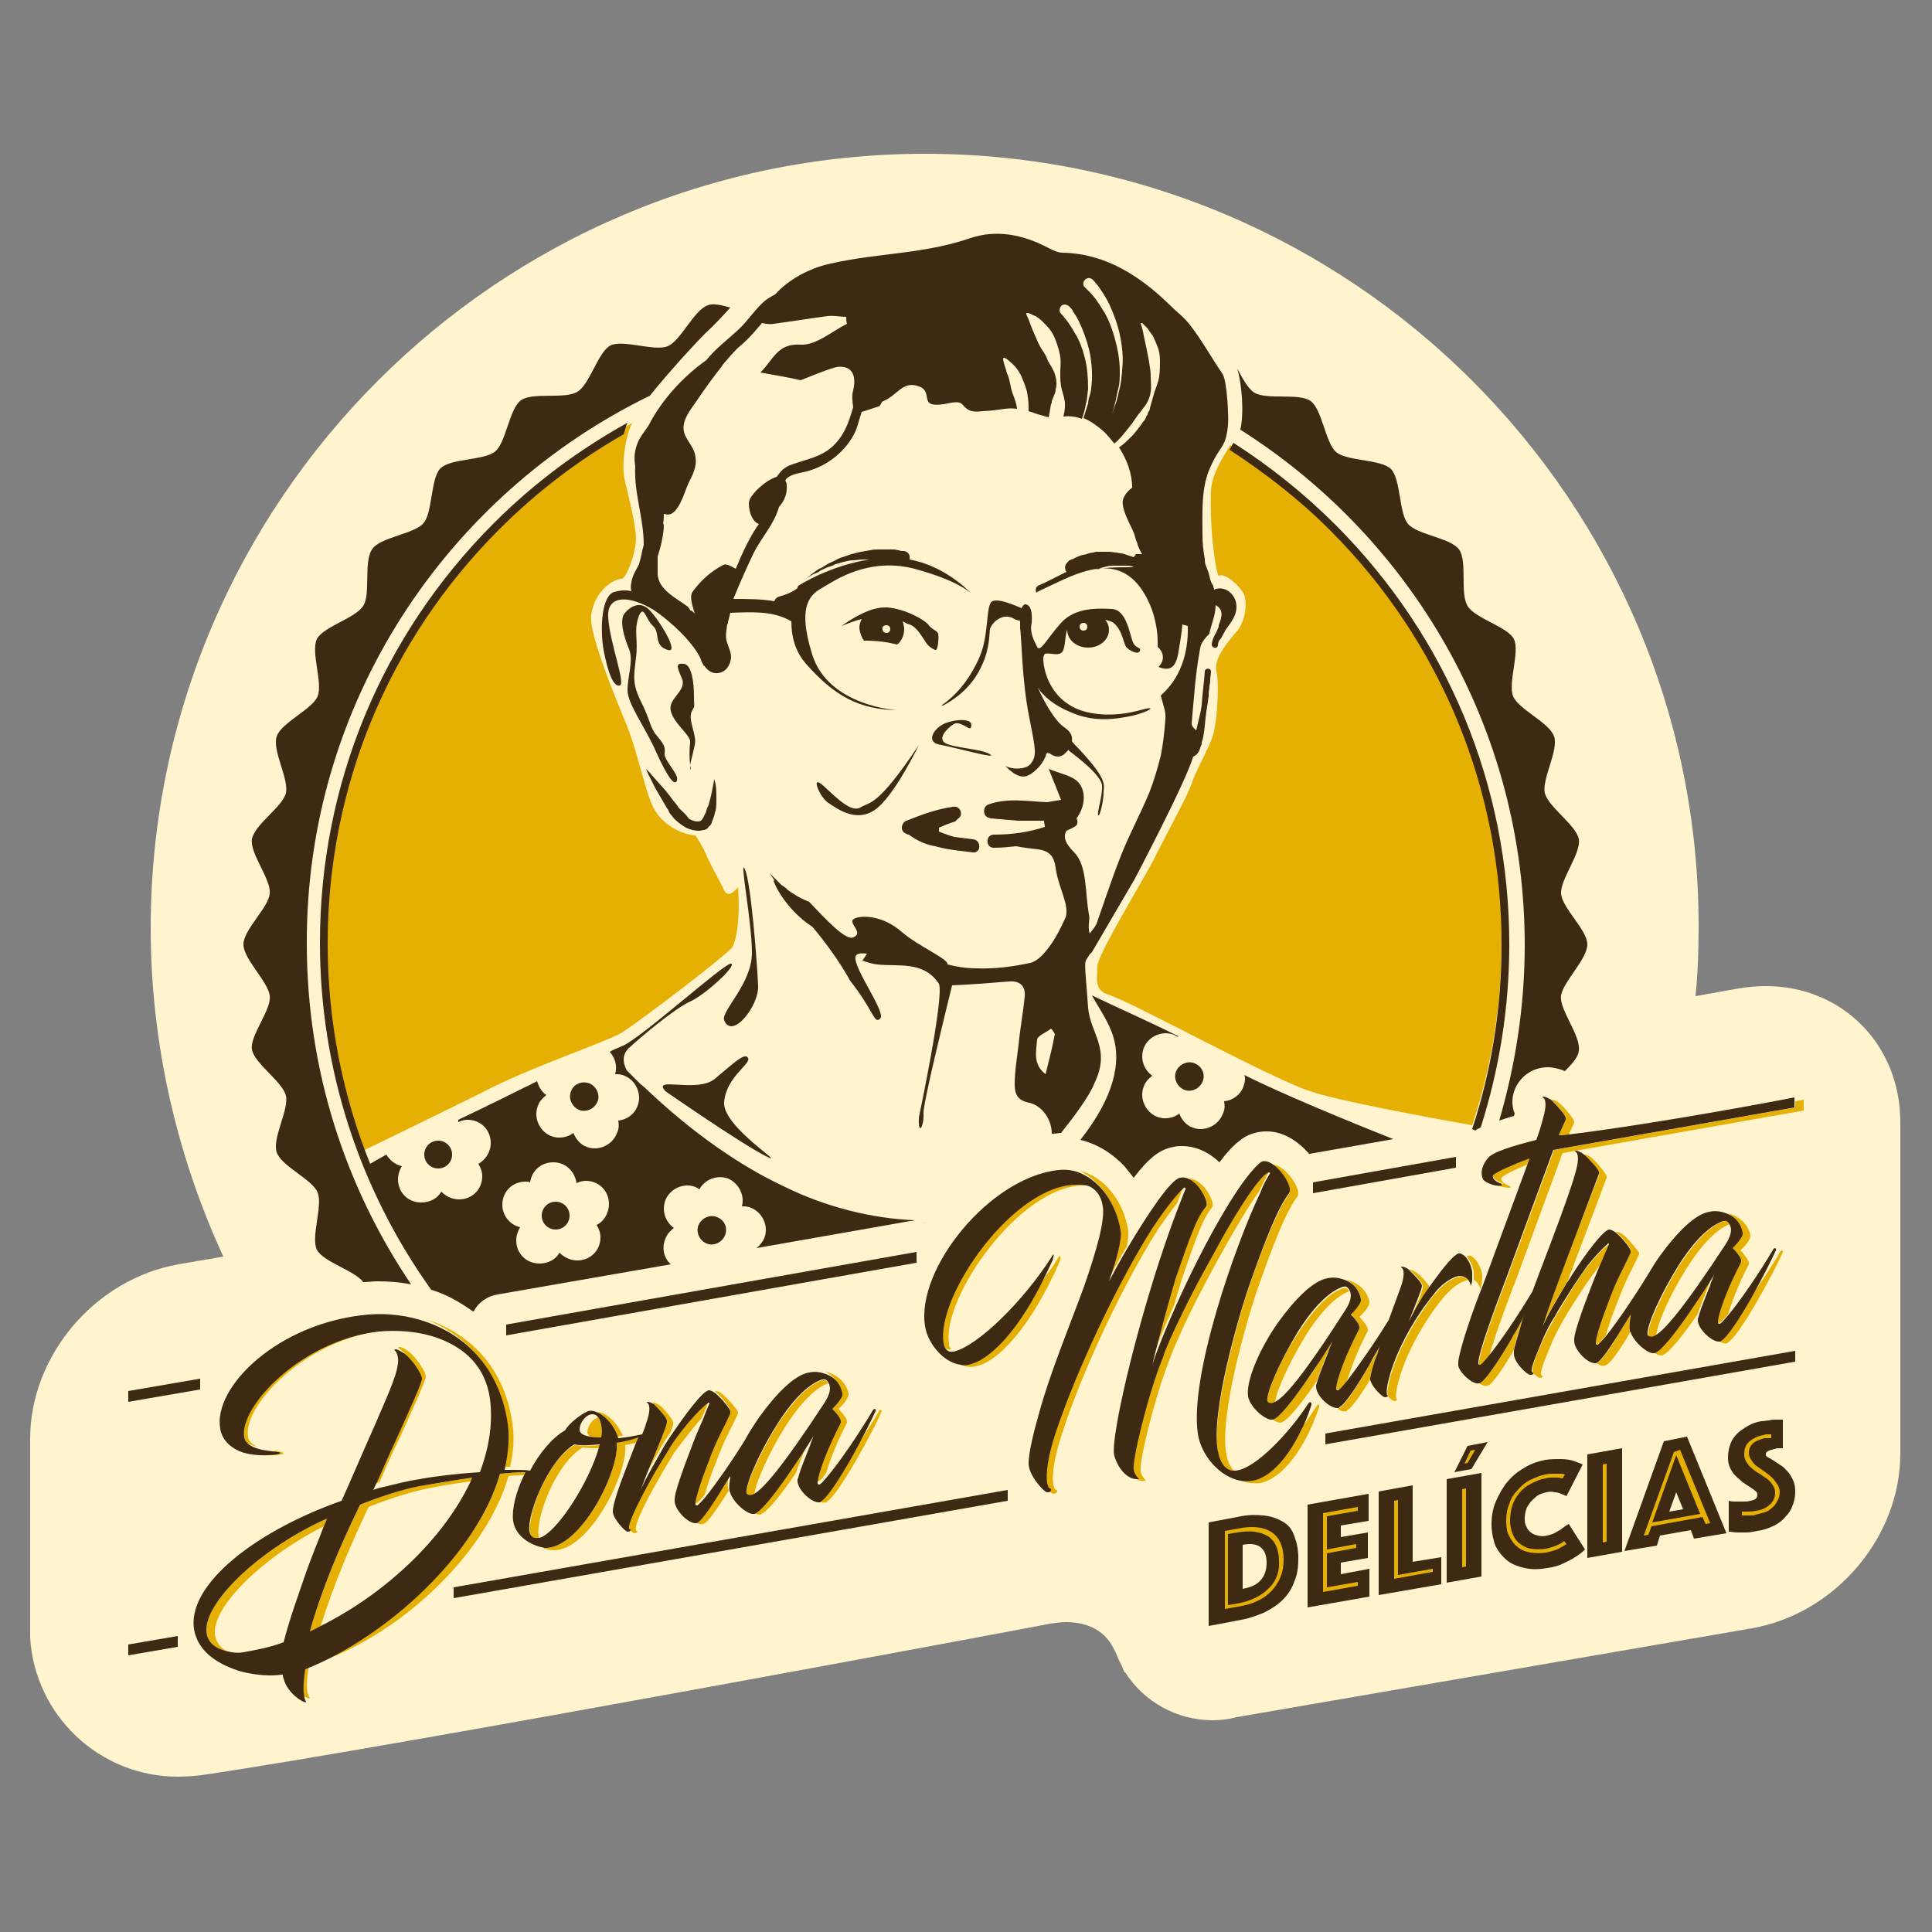 <?xml version="1.0" encoding="utf-8"?>
<!-- Generator: Adobe Illustrator 28.2.0, SVG Export Plug-In . SVG Version: 6.00 Build 0)  -->
<svg version="1.1" id="Camada_1" xmlns="http://www.w3.org/2000/svg" xmlns:xlink="http://www.w3.org/1999/xlink" x="0px" y="0px"
	 viewBox="0 0 250 250" style="enable-background:new 0 0 250 250;" xml:space="preserve">
<rect x="0" y="0" width="250" height="250" fill="#808080" stroke="none"/>
<style type="text/css">
	.st0{fill:#FFF4CE;}
	.st1{fill:#3E2913;}
	.st2{fill:#E6B003;}
</style>
<g>
	<path class="st0" d="M119.7,19.9c-55.3,0-100.2,45-100.2,100.2c0,14.7,3.3,29.3,9.4,42.5l-5.8,1c-10.8,1.9-19.2,11.8-19.2,22.6
		l0,25.4v0.1l0,0.2c0.6,10.1,9,18,19.1,18c1.1,0,2.3-0.1,3.1-0.2c25.2-3.7,108.9-19.4,109.8-19.6c0.7-0.1,1.4-0.2,2-0.2
		c2.1,0,4.9,0.6,6.3,3.6l0.2,0.4c0.2,0.5,0.4,1,0.7,1.5l0.4,1h0.1c2.4,3.8,6.7,6.2,11.3,6.2c1,0,2-0.1,3.1-0.4l66.7-11.5
		c10.8-1.9,19.2-11.8,19.2-22.6v-42.9c0-10-7.5-17.6-17.4-17.6c-1.1,0-2.3,0.1-3.5,0.3l-5.6,1c0.3-3,0.4-5.9,0.4-8.9
		C219.9,64.9,175,19.9,119.7,19.9"/>
	<path class="st1" d="M205.4,201.6l4.5-0.8v-13.4l-4.5,0.8V201.6z M202.1,197.8c-0.2,0.2-0.5,0.3-0.8,0.5c-0.3,0.2-0.7,0.3-1.1,0.4
		s-0.8,0.1-1.2,0c-0.4-0.1-0.7-0.2-0.9-0.4c-0.3-0.2-0.5-0.5-0.6-0.8c-0.2-0.3-0.2-0.7-0.2-1.1c0-0.4,0.1-0.8,0.2-1.1
		c0.1-0.4,0.4-0.7,0.6-1c0.3-0.3,0.6-0.6,0.9-0.8c0.3-0.2,0.7-0.3,1.1-0.4c0.4-0.1,0.8-0.1,1.1,0c0.3,0,0.6,0.1,0.8,0.2
		c0.3,0.1,0.5,0.2,0.7,0.3l2.1-4.1c-0.4-0.2-0.8-0.3-1.3-0.5c-0.4-0.1-0.9-0.2-1.5-0.2c-0.6,0-1.3,0-2,0.1c-1,0.2-1.9,0.5-2.7,1
		c-0.9,0.5-1.6,1.1-2.2,1.8c-0.6,0.7-1.1,1.6-1.5,2.5c-0.4,0.9-0.6,1.9-0.6,3c0,1,0.2,2,0.5,2.8c0.4,0.8,0.9,1.4,1.5,1.9
		c0.6,0.5,1.4,0.8,2.3,1c0.9,0.2,1.8,0.2,2.9,0c0.8-0.1,1.5-0.3,2.1-0.6s1.1-0.5,1.5-0.8c0.5-0.3,0.9-0.6,1.3-1l-2.1-3.3
		C202.6,197.4,202.4,197.6,202.1,197.8 M188.2,190.5l2.2-0.4l2.1-3.5l-2.6,0.5L188.2,190.5z M232,191.5c-0.2-0.4-0.4-0.8-0.7-1.1
		c-0.3-0.3-0.5-0.6-0.9-0.8c-0.3-0.2-0.6-0.4-0.9-0.6c-0.3-0.2-0.5-0.3-0.7-0.4c-0.2-0.1-0.3-0.2-0.3-0.4c0-0.1,0-0.2,0.1-0.3
		c0.1-0.1,0.2-0.1,0.3-0.2c0.1,0,0.2-0.1,0.3-0.1c0.1,0,0.2,0,0.3-0.1c0.1,0,0.3,0,0.4-0.1c0.1,0,0.3,0,0.4,0c0.1,0,0.3,0,0.4,0
		v-3.7c-0.3,0-0.6,0-0.9,0c-0.3,0-0.5,0-0.9,0.1c-0.3,0-0.6,0.1-1,0.1c-0.6,0.1-1.2,0.3-1.7,0.6c-0.5,0.3-1,0.6-1.4,1
		c-0.4,0.4-0.7,0.8-0.9,1.4c-0.2,0.5-0.3,1.1-0.3,1.7c0,0.6,0.1,1,0.3,1.4c0.2,0.4,0.4,0.7,0.7,1c0.3,0.3,0.6,0.5,0.9,0.8
		c0.3,0.2,0.6,0.4,0.9,0.6c0.3,0.2,0.5,0.3,0.7,0.5c0.2,0.1,0.3,0.3,0.3,0.5c0,0.5-0.3,0.7-0.9,0.8c-0.3,0.1-0.7,0.1-1,0.1
		c-0.3,0-0.6,0-0.9,0c-0.3,0-0.6,0-0.9-0.1v4c0.3,0,0.7,0.1,1.1,0.1c0.3,0,0.7,0,1.2,0c0.4,0,0.9-0.1,1.4-0.2
		c0.8-0.1,1.6-0.4,2.2-0.7c0.6-0.3,1.1-0.7,1.5-1.2c0.4-0.4,0.7-0.9,0.9-1.5c0.2-0.5,0.3-1.1,0.3-1.7
		C232.3,192.4,232.2,191.9,232,191.5 M216,195.6l0.9-2.5l0.9,2.2L216,195.6z M215.3,186.5l-5.1,14.2l4.2-0.7l0.4-1.3l4-0.7l0.4,1.1
		l4.2-0.7l-5.1-12.5L215.3,186.5z M187.2,204.8l4.5-0.8v-13.4l-4.5,0.8V204.8z M163.1,204.5c-0.5,0.6-1.3,0.9-2.3,1.1v-5.7
		c1-0.2,1.8-0.1,2.3,0.3c0.5,0.4,0.8,1,0.8,2C163.9,203.2,163.6,204,163.1,204.5 M166,196.9c-0.7-0.4-1.5-0.7-2.5-0.8
		c-1-0.1-2.1-0.1-3.4,0.2l-3.7,0.7v13.4l3.7-0.7c1.3-0.2,2.4-0.6,3.4-1c1-0.5,1.8-1,2.5-1.7c0.7-0.7,1.2-1.5,1.5-2.4
		c0.4-0.9,0.5-1.9,0.5-3s-0.2-2-0.5-2.8C167.2,197.9,166.7,197.3,166,196.9 M173.5,202.2l3.5-0.6v-3.3l-3.5,0.6v-1.5l3.6-0.6v-3.5
		l-7.9,1.4V208l8-1.4V203l-3.7,0.7V202.2z M182.8,192.2l-4.4,0.8v13.4l8.1-1.4v-3.5l-3.7,0.6V192.2z"/>
	<path class="st2" d="M201.8,199.8c-0.2,0.1-0.4,0.2-0.7,0.3c-0.3,0.1-0.6,0.2-1,0.3c-0.7,0.1-1.4,0.1-2,0c-0.6-0.1-1.1-0.4-1.5-0.7
		c-0.4-0.3-0.7-0.8-0.9-1.3c-0.2-0.5-0.3-1.1-0.3-1.7c0-0.6,0.1-1.3,0.3-1.9c0.2-0.6,0.5-1.1,0.9-1.6c0.4-0.5,0.9-0.9,1.5-1.2
		c0.6-0.3,1.2-0.6,1.9-0.7c0.3-0.1,0.7-0.1,0.9-0.1c0.3,0,0.5,0,0.7,0c0.2,0,0.4,0.1,0.6,0.1l0.3-0.5c-0.2-0.1-0.4-0.1-0.7-0.1
		c-0.2,0-0.5,0-0.8,0c-0.3,0-0.6,0-1,0.1c-0.7,0.1-1.3,0.4-2,0.7c-0.6,0.3-1.2,0.8-1.6,1.3c-0.5,0.5-0.9,1.1-1.1,1.8
		c-0.3,0.7-0.4,1.4-0.4,2.2c0,0.8,0.1,1.5,0.4,2c0.3,0.6,0.7,1.1,1.1,1.4c0.5,0.4,1,0.6,1.7,0.7c0.6,0.1,1.3,0.1,2,0
		c0.4-0.1,0.8-0.2,1.1-0.3c0.3-0.1,0.6-0.2,0.8-0.4c0.3-0.1,0.5-0.3,0.7-0.4l-0.3-0.4C202.2,199.6,202,199.7,201.8,199.8
		 M207.4,199.6l0.5-0.1v-10.1l-0.5,0.1V199.6z M213.8,197l3.1-8.7l3.1,7.6L213.8,197z M216.6,187.9l-3.9,10.8l0.6-0.1l0.4-1.1
		l6.6-1.2l0.4,0.9l0.6-0.1l-3.9-9.5L216.6,187.9z M189.5,189.4l0.4-0.1l1-1.7l-0.6,0.1L189.5,189.4z M230,192.1
		c-0.2-0.3-0.4-0.6-0.7-0.9c-0.3-0.3-0.6-0.5-1-0.8c-0.3-0.2-0.7-0.5-1-0.7c-0.3-0.2-0.5-0.5-0.7-0.8s-0.3-0.6-0.3-0.9
		c0-0.5,0.2-0.9,0.5-1.2c0.3-0.3,0.8-0.5,1.5-0.7c0.1,0,0.2,0,0.3,0c0.1,0,0.2,0,0.3,0c0.1,0,0.2,0,0.3,0v-0.5c-0.1,0-0.2,0-0.3,0
		c-0.1,0-0.2,0-0.3,0c-0.1,0-0.2,0-0.4,0.1c-0.7,0.1-1.3,0.4-1.8,0.8c-0.5,0.4-0.7,1-0.7,1.7c0,0.4,0.1,0.7,0.3,1
		c0.2,0.3,0.4,0.6,0.7,0.8c0.3,0.3,0.6,0.5,1,0.7c0.3,0.2,0.7,0.5,1,0.7c0.3,0.2,0.5,0.5,0.7,0.8c0.2,0.3,0.3,0.6,0.3,0.9
		c0,0.6-0.2,1.2-0.7,1.6c-0.4,0.4-1,0.7-1.8,0.8c-0.5,0.1-0.9,0.1-1.2,0.1c-0.2,0-0.4,0-0.6,0v0.5c0.2,0,0.4,0,0.6,0
		c0.2,0,0.4,0,0.6,0s0.4,0,0.6-0.1c0.4-0.1,0.7-0.2,1.1-0.3c0.4-0.1,0.7-0.3,1-0.6c0.3-0.2,0.5-0.5,0.7-0.9c0.2-0.3,0.3-0.7,0.3-1.2
		C230.3,192.8,230.2,192.4,230,192.1 M164.1,205.6c-0.9,0.9-2.3,1.6-4,1.9l-1.2,0.2v-9.2l1.2-0.2c1.7-0.3,3-0.1,4,0.5
		c0.9,0.6,1.4,1.7,1.4,3.2C165.6,203.4,165.1,204.7,164.1,205.6 M164.6,198.3c-1-0.7-2.5-0.9-4.4-0.5l-1.7,0.3v10.1l1.7-0.3
		c1.9-0.3,3.4-1,4.4-2.1c1-1.1,1.5-2.4,1.5-4C166.1,200.2,165.6,199,164.6,198.3 M180.9,194.1l-0.5,0.1v10.1l5-0.9V203l-4.5,0.8
		V194.1z M189.2,202.8l0.5-0.1v-10.1l-0.5,0.1V202.8z M171.2,206l4.5-0.8v-0.5l-4,0.7v-4.4l3.8-0.7v-0.5l-3.8,0.7v-4.3l4-0.7v-0.5
		l-4.5,0.8V206z"/>
	<path class="st2" d="M159.2,57.6c-1.1,1.8-2.4,3.8-2.5,5.9c-0.2,6,0.8,11.1,1,11c0.9-0.4,2.6,1.3,3.1,2.1c0.7,1,0.4,3.6-0.6,4.9
		c-1,1.2-3.2,3.6-2.8,5.3c0.4,1.7,0.1,6.4-0.4,8.2c-0.4,1.5-2,4.2-2.7,6.1c-0.6,1.9-2.8,5.7-5.1,10.3c-1.3,2.5-7.2,12.2-7.2,13.6
		c0,1.5-0.5,3.1,1.4,3.7c3.4,1.1,20.3,10.5,26.1,12.5c3.5,1.2,14.7,3.3,21,4.4c2.5-7.5,3.8-15.5,3.8-23.8
		C194.4,94.9,180.4,71.1,159.2,57.6 M93.6,115c-0.7-1.5-1.8-3.3-2.3-4.6c-0.4-0.9-1-1.8-1.3-2.3c-1.8-0.1-4.3-1.4-5.4-3.5
		c-1.2-2.3-2-7.2-3.8-11.5c-1.6-3.8-4.6-11.3-4.3-13.5c0.5-3.5,3.2-4.7,3.9-4.7s1.9-3.5,1.9-5.2c0-1.7-1.1-6.1-1.4-7.3
		c-0.6-2.2,0.1-6.3,0.9-7.6c0,0,0-0.1,0.1-0.1c-23.8,12.9-39.9,38.1-39.9,67.1c0,9.5,1.8,18.7,5,27.1c4.1-2,14.2-6.9,16.7-8.2
		c5.6-2.8,14.8-5.9,16.8-7.1c2.5-1.6,13.8-10.2,14.3-11.1c0.8-1.7,0.9-4.9,0.7-7.7C94.8,115.6,94.1,116.2,93.6,115"/>
	<path class="st2" d="M170.4,181.9c-0.6,0.9-1.3,2-2.1,3c-2.1,4.4-4.5,6.3-6.3,6.6c-0.5,0.1-1.1,0.1-1.6,0c0.9,0.4,1.8,0.5,2.7,0.4
		c2.1-0.4,5.3-3.1,7.6-9.8C170.8,181.6,170.5,181.7,170.4,181.9 M169.1,178.6c-1.8,2.6-3.6,4.8-4.4,5.1c0.4,0.3,0.8,0.4,1,0.4
		c0.8-0.1,2.8-2.6,4.7-5.4c0.2-0.7,0.7-1.9,1.4-3.7c0.2-0.4,0.3-0.8,0.5-1.3l-1.4,2.2C170.4,176.7,169.8,177.7,169.1,178.6
		 M188.5,165.3c-0.9,0.3-1.7,0.9-2.5,1.8c-0.6,0.6-1.1,1.3-1.7,2.2c-0.1,0.1-0.1,0.2-0.2,0.3c-2.2,3.2-3.7,6.5-4.3,9
		c-0.3,1.2-0.3,1.9-0.2,2c0.1,0.1,0.1,0.1,0.1,0.2c0.3,0.3,0.6,0.5,0.7,0.5c0.3,0,0.5-0.2,0.3-0.3c-0.1-0.1-0.1-0.9,0.2-2
		c0.6-2.5,2.1-5.8,4.3-9c1.5-2.2,2.9-3.8,4.5-4.3c0.2,0,0.3-0.1,0.4-0.1C189.8,165.3,189.2,165.1,188.5,165.3 M174.3,178.7
		c0.4-1.3,1.1-3.3,2.2-5.5l0.5-1c0-0.1,0-0.1,0-0.2c0-0.3-0.6-1.1-1.1-1.6c0.7-0.6,1.4-1.5,1.3-2c-0.3-1.4-1.5-2.5-3-2.8
		c1,0.5,1.7,1.4,1.9,2.4c0.1,0.4-0.4,1-0.9,1.6c-0.1,0.1-0.3,0.3-0.4,0.4c0,0,0.1,0.1,0.1,0.1c0.5,0.6,1,1.3,1,1.5
		c0,0.1,0,0.1,0,0.2l-0.5,1c-1.7,3.4-2.6,6.3-2.5,6.9c0,0.1,0,0.2,0.2,0.1C173.3,179.9,173.7,179.5,174.3,178.7 M173.3,182.2
		c-0.1,0-0.1,0-0.1,0.1c0,0,0,0-0.1,0c0.4,0.3,0.8,0.4,1.1,0.3c0,0,0.1,0,0.1-0.1c0.6-0.3,1.8-2,3-4c0-0.1,0-0.2,0-0.2
		c0.1-0.6,0.3-1.3,0.6-2.3l0.3-0.7l0.3-1c-0.4,0.8-0.8,1.5-1.3,2.3C175.7,179.3,174.1,181.8,173.3,182.2 M158.7,188.2
		c-1-4.9,2.7-17.6,4.1-21.6c2-5.7,3.6-9.8,5.1-11.8c0.6-0.9-1.7-4.2-3.3-4.1c1.4,0.9,2.7,3.1,2.2,3.8c-1.5,2.1-3.1,6.1-5.1,11.8
		c-1.4,4.1-5,16.7-4.1,21.6c0.3,1.5,0.9,2.3,1.8,2.5c0.1,0,0.2,0,0.4,0C159.3,190,158.9,189.3,158.7,188.2 M113.8,182.5
		c-1.2,2.1-2.7,4.3-3.9,6c-1.5,2.6-3.1,5.1-3.9,5.5c-0.1,0-0.1,0-0.1,0.1c0,0,0,0-0.1,0c0.4,0.3,0.8,0.4,1.1,0.3c0,0,0.1,0,0.1-0.1
		c1.5-0.8,6.2-9.5,7.1-11.7C114.1,182.5,113.9,182.3,113.8,182.5 M140.2,153.4c0.3,0,0.5,0,0.8,0c-0.6-0.4-1.3-0.4-1.9-0.4
		c-8.2-0.1-18.3,14.5-17.3,20.5c0.1,0.8,0.6,1.2,1.2,1.1c0,0,0.1,0,0.1,0c-0.2-0.2-0.3-0.4-0.3-0.8
		C121.9,167.9,132,153.4,140.2,153.4 M149.9,159c0.9-1.3,1.7-2.4,2.4-3.3c0.3-0.7,0.5-1.3,0.8-2c0.1-0.1-0.1-0.3-0.2-0.2
		c-0.5,0.5-2.1,2.1-4,5.1c-4.3,6.7-9.8,18.2-12.6,26.6c-1,3-1.3,5.3-1.1,6.5c0.1,0.4,0.2,0.7,0.4,0.7c0.2,0.1,0.2,0.2,0,0.4
		c0.3,0.3,0.6,0.5,0.7,0.5c0.4,0,0.7-0.4,0.4-0.5c-0.2,0-0.3-0.3-0.4-0.7c-0.2-1.2,0.1-3.5,1.1-6.5
		C140.1,177.2,145.6,165.7,149.9,159 M159,160.5c0.7-1.2,2.4-4.2,3.9-6.3c0.5-1,0.9-1.8,1.2-2.4c0.1-0.2,0-0.3-0.1-0.2
		c-1.5,0.4-5.1,6.8-6.1,8.6c-1.5,2.6-2.8,5.1-4,7.4c-1.3,2.6-2.5,5-3.4,7.3c-0.3,0.6-0.5,1.3-0.7,1.9c-1.6,4.3-3.5,12-3.3,13.3
		c0.1,0.5,0.3,1,0.7,1.2c-0.1,0-0.2,0-0.3,0c0.4,0.3,0.9,0.4,1.4,0.3c-0.3-0.3-0.6-0.7-0.7-1.2c-0.2-1.3,1.7-9,3.3-13.3
		C152.6,172.3,155.5,166.7,159,160.5 M136.9,162.8c-0.7,1.2-1.6,2.4-2.5,3.5c-3.2,6.2-6.7,9.7-9.3,10.2c-0.4,0.1-0.7,0.1-1,0
		c0.7,0.3,1.4,0.5,2.1,0.3c3-0.5,7.3-5.3,10.9-13.5C137.3,162.7,137.3,162.2,136.9,162.8 M106.9,190.6c0.4-1.3,1.1-3.3,2.2-5.5
		l0.5-1c0-0.1,0-0.1,0-0.2c0-0.3-0.6-1.1-1.1-1.6c0.7-0.6,1.4-1.5,1.3-2c-0.3-1.4-1.5-2.5-3-2.8c1,0.5,1.7,1.4,1.9,2.4
		c0.1,0.4-0.4,1-0.9,1.6c-0.1,0.1-0.3,0.3-0.4,0.4c0,0,0.1,0.1,0.1,0.1c0.5,0.6,1,1.3,1,1.5c0,0.1,0,0.1,0,0.2l-0.5,1
		c-1.7,3.4-2.6,6.3-2.5,6.9c0,0.1,0,0.2,0.2,0.1C105.9,191.8,106.4,191.4,106.9,190.6 M223.6,170.1c0.4-1.3,1.1-3.3,2.2-5.5l0.5-1
		c0-0.1,0-0.1,0-0.2c0-0.3-0.6-1.1-1.1-1.6c0.7-0.6,1.4-1.5,1.3-2c-0.3-1.4-1.5-2.5-3-2.8c1,0.5,1.7,1.4,1.9,2.4
		c0.1,0.4-0.4,1-0.9,1.6c-0.1,0.1-0.3,0.3-0.4,0.4c0,0,0.1,0.1,0.1,0.1c0.5,0.6,1,1.3,1,1.5c0,0.1,0,0.1,0,0.2l-0.5,1
		c-1.7,3.4-2.6,6.3-2.5,6.9c0,0.1,0,0.2,0.2,0.1C222.6,171.2,223,170.8,223.6,170.1 M218.2,164.2c1.6-2.6,3.6-4.9,5.4-5.7
		c0.1,0,0.2-0.1,0.3-0.1c-0.2-0.3-0.4-0.5-0.7-0.4c-0.2,0-0.4,0.1-0.6,0.2c-1.8,0.8-3.7,3.1-5.4,5.7c-2.3,3.8-4.1,7.8-3.9,8.9
		c0,0.1,0.1,0.1,0.2,0.2c0.2,0.1,0.4,0.1,0.8-0.1C214.4,171.4,216,167.7,218.2,164.2 M218.4,169.9c-1.8,2.6-3.6,4.8-4.4,5.1
		c0.4,0.3,0.8,0.4,1,0.4c0.8-0.1,2.8-2.6,4.7-5.4c0.2-0.7,0.7-1.9,1.4-3.7c0.2-0.4,0.3-0.8,0.5-1.3l-1.4,2.2
		C219.6,168.1,219,169,218.4,169.9 M230.4,161.9c-1.2,2.1-2.7,4.3-3.9,6c-1.5,2.6-3.1,5.1-3.9,5.5c-0.1,0-0.1,0-0.1,0.1
		c0,0,0,0-0.1,0c0.4,0.3,0.8,0.4,1.1,0.3c0,0,0.1,0,0.1-0.1c1.5-0.8,6.2-9.5,7.1-11.7C230.8,161.9,230.5,161.7,230.4,161.9
		 M232.3,142.5v0.8l-31.2,5.5l-6.1,16.6c-0.1,0.3-3.8,9.8-3.6,11.1c0,0.1,0.1,0.1,0.2,0.1c0.2,0,0.6-0.4,1.1-1.1
		c0.8-3,3.3-9.5,3.4-9.7l6.1-16.6l31.2-5.5v-1.4C233.4,142.3,233,142.4,232.3,142.5 M206.6,176.4
		C206.6,176.4,206.5,176.4,206.6,176.4c0.4,0.3,0.7,0.4,1.1,0.3c0.6-0.1,2.1-2.3,3.3-4.4c0-0.1-0.1-0.2-0.1-0.3
		c-0.1-0.5,0-1.1,0.1-1.8c0-0.1,0-0.1,0-0.2c-0.1,0.3-0.3,0.5-0.5,0.8C209.2,173.2,207.3,176.2,206.6,176.4 M208.3,161
		C208.3,160.9,208.2,160.9,208.3,161c-0.2,0-1.3,0.9-2.8,2.8c-0.7,0.9-1.5,2-2.3,3.4c-0.7,1.1-1.3,2.2-2,3.3
		c-0.4,0.8-0.9,1.6-1.3,2.4c-0.9,1.9-1.7,4-1.6,4.5c0,0.1,0.1,0.2,0.1,0.2c0.1,0.1,0.1,0.2,0.1,0.2c0.3,0.3,0.6,0.4,0.7,0.5
		c0.3,0,0.6-0.2,0.3-0.3c0,0-0.1-0.1-0.1-0.2c-0.1-0.5,0.8-2.6,1.6-4.5c1-2.1,2.1-3.9,3.3-5.7c1.2-1.9,2.3-3.4,3.2-4.4
		C207.9,161.9,208.3,161,208.3,161 M210.2,159.9c-0.3-0.3-0.7-0.5-1-0.5c0,0-0.1,0-0.1,0c0,0,0.1,0.1,0.1,0.1
		c0.7,0.6,1.8,1.9,1.8,2.3c0,0.1,0,0.1,0,0.2c-0.9,2-1.7,3.2-2.8,6.2c-1,2.6-1.8,5-1.7,5.6c0,0.1,0.1,0.1,0.2,0.1
		c0.2,0,0.6-0.5,1.1-1.1c0.3-1.1,0.8-2.6,1.5-4.3c1.1-3,1.9-4.2,2.8-6.2c0-0.1,0-0.1,0-0.2C212,161.9,210.9,160.5,210.2,159.9
		 M195.5,173.4c-1.4,2.4-3.4,5.5-4.1,5.6c0,0,0,0,0,0c0.4,0.3,0.8,0.4,1.1,0.3c0.6-0.1,2.1-2.4,3.4-4.6c0.1-0.7,0.4-1.9,0.9-3.3
		c0.1-0.4,0.3-0.9,0.4-1.3c-0.4,0.7-0.8,1.5-1.2,2.3C195.9,172.8,195.7,173.1,195.5,173.4 M191.8,165c-0.2-1.5-1.3-2.7-1.8-2.5
		c-0.1,0-0.1,0.1-0.2,0.1c0.4,0.5,0.8,1.2,0.9,2c0,0.2,0,0.6,0,1c0.2,0.1,0.3,0.2,0.4,0.3c0.2,0.2,0.4,0.6,0.4,0.9
		C191.8,166.3,191.8,165.4,191.8,165 M202.2,164.2c-0.8,2.2-1.7,4.3-2.7,7.6c0.4-1.1,1.9-3.6,2.9-5.3c0.1-0.2,0.2-0.4,0.4-0.6
		c0.2-0.4,0.3-0.9,0.5-1.3l4.6-12.2c0-0.1,0-0.1,0-0.2c-0.1-0.4-1.5-2.1-2.1-2.5c-0.8-0.5-1-0.2-0.9-0.2c0.1,0,0.2,0.1,0.2,0.2
		c0.7,0.6,1.7,1.8,1.8,2.2c0,0.1,0,0.1,0,0.2L202.2,164.2z M200.9,142.5c0.7,0.6,1.7,1.8,1.7,2.2c0,0.1,0,0.1,0,0.2l-0.9,2h0.4
		c0.3,0,0.6-0.1,0.9-0.1l0.7-1.5c0-0.1,0-0.1,0-0.2c-0.1-0.4-1.5-2.1-2.1-2.5c-0.8-0.5-1-0.2-0.9-0.2
		C200.8,142.3,200.9,142.4,200.9,142.5 M76.4,185.9c0.4,0.1,0.9,0.1,1.4,0.1c0.1-0.6,0.1-1.1,0-1.6c-0.1-0.4-0.2-0.7-0.4-1
		c-0.1,0-0.1,0-0.2,0.1c-0.8,0.3-1.2,1.3-1.2,1.9C76.1,185.6,76.2,185.8,76.4,185.9 M79.7,185.9c0.3,0,0.6-0.1,0.9-0.1
		c-0.7-1.7-2.1-3-3.3-3.1C78.3,183.2,79.3,184.4,79.7,185.9 M47.7,192.2c0.5-0.1,0.9-0.2,1.4-0.4c0.7-1.6,1.7-3.9,2.7-5.9
		c1.9-4.2,3.3-7.3,3.3-7.8c0-0.6-1.2-2.4-2.2-3.2c-0.7-0.5-0.9-0.6-1.2-0.6c-0.1,0-0.1,0-0.2,0.1c0.1,0.1,0.2,0.1,0.3,0.2
		c1,0.8,2.2,2.5,2.2,3.2c0,0.5-1.3,3.6-3.3,7.8C49.7,187.9,48.5,190.6,47.7,192.2 M65.2,183.2c0.4,2.2,0.3,4.4-0.3,6.6
		c0.4,0,0.8,0,1.1,0c0.5-2.1,0.6-4.2,0.2-6.3c-1.3-7.3-6.1-11.3-11.4-12.9C59.7,172.4,64,176.4,65.2,183.2 M85.7,187
		c0.2-0.4,0.6-1,1.1-1.7c0.2-0.6,0.4-1.1,0.3-1.3c-0.1-0.4-1.2-1.8-1.8-2.2c-0.8-0.5-1-0.2-0.9-0.2c0.1,0,0.2,0.1,0.2,0.2
		c0.6,0.6,1.4,1.5,1.4,1.9c0.1,0.6-2,5.2-3.4,8.9C83.5,190.8,84.7,188.8,85.7,187 M154.9,153.4c0.8,1,1.3,2.2,0.9,2.6
		c-1.1,1.3-1.9,3.5-3.9,9.3c-0.9,2.8-2.1,7.4-3,11.1c0.7-2.1,1.8-4.8,3.1-7.7c0.3-1.2,0.7-2.3,0.9-3.1c2-5.8,2.8-8,3.9-9.3
		c0.4-0.4-0.2-1.7-0.9-2.6c-0.7-0.8-1.4-1.2-2.1-1.2C154.2,152.8,154.6,153.1,154.9,153.4 M144.9,159c0.2,1.1-0.4,3.5-1.5,6.6
		c0.7-1.3,1.5-2.8,2.4-4.3c0.2-0.9,0.2-1.5,0.2-2c-0.6-4-3.2-7.1-6.3-7.8C142.2,152.7,144.3,155.5,144.9,159 M194.4,153.1
		c0.1,0,0.1,0.1,0,0.2c-0.3,0-0.5,0-0.8,0c0.4,0.2,1.1,0.4,1.8,0.4c0.1,0,0.1-0.1,0-0.2c-0.5-0.2-1.3-0.6-1.1-1.1
		c0.2-0.3,1.8-1.1,3.3-1.7l0.3-0.9c-1.6,0.5-4.5,1.8-4.7,2.2C193,152.5,193.9,152.9,194.4,153.1 M182.6,164.5
		c0.6,0.6,1.5,1.5,1.5,1.9c0.1,0.4-0.7,2.3-1.7,4.6c0.5-1,1-1.9,1.6-2.9c0.3-0.4,0.6-1,1-1.5c-0.2-0.5-1.2-1.6-1.8-2
		c-0.8-0.5-1-0.2-0.9-0.2C182.4,164.4,182.5,164.4,182.6,164.5 M40.1,211.1c0.5-0.2,0.9-0.4,1.4-0.7c1.5-4.8,3.7-10.2,6.2-15.4
		c2.5-1,5.2-1.9,7.7-2.4c2-0.4,3.8-0.7,5.5-0.9c0.1-0.2,0.2-0.4,0.2-0.5c-2,0.3-4.2,0.7-6.8,1.1c-2.4,0.4-5.2,1.4-7.7,2.4
		C43.9,200.2,41.5,206,40.1,211.1 M164,181.4c0,0.1,0.1,0.1,0.2,0.2c0.2,0.1,0.4,0.1,0.8-0.1c0.1-1.4,1.8-5.1,3.9-8.6
		c1.6-2.6,3.6-4.9,5.4-5.7c0.1,0,0.2-0.1,0.3-0.1c-0.2-0.3-0.4-0.5-0.7-0.4c-0.2,0-0.4,0.1-0.6,0.2c-1.8,0.8-3.7,3.1-5.4,5.7
		C165.5,176.3,163.8,180.4,164,181.4 M35.6,187.7c0,0-0.1,0.1-0.3,0.1c-1.8,0.2-2.9,0.1-3.9-0.1c0.1,0.1,0.3,0.1,0.4,0.2
		c1.1,0.3,2.4,0.6,4.6,0.3c0.4,0,0.3-0.3,0-0.3C36.2,187.8,35.9,187.8,35.6,187.7 M94.3,190.8c-0.1,0.2-0.2,0.4-0.4,0.6
		c-1.4,2.3-3.3,5.4-4,5.5c0,0,0,0,0,0c0.4,0.3,0.8,0.4,1.1,0.3c0.6-0.1,2-2.3,3.3-4.3c0-0.1-0.1-0.2-0.1-0.3c-0.1-0.5,0-1,0.1-1.7
		C94.3,190.9,94.3,190.8,94.3,190.8 M82.3,186.7c0.1-0.2,0.2-0.5,0.3-0.7c-0.7,0.2-1.7,0.4-2.8,0.7c0.4,3.5-4.6,13.7-9.3,13.6
		c-0.1,0-0.3,0-0.5-0.1c0.6,0.3,1.2,0.4,1.6,0.4c4.7,0.1,9.7-10.1,9.3-13.6C81.4,186.9,81.9,186.8,82.3,186.7 M90.8,183.5
		c0.5-1.1,0.8-1.9,0.8-2c0-0.1-0.1-0.1-0.1-0.1c-0.1,0-1.3,1-2.8,2.8c-0.8,0.9-1.6,2.1-2.5,3.5c-0.5,0.8-1.1,1.8-1.7,2.8
		c-1.8,3-3.6,6.5-3.3,7.2c0,0,0,0,0,0c0,0.1,0.1,0.1,0.1,0.1c0,0,0,0,0,0c0.1,0,0.1,0.1,0.1,0.1c0.3,0.3,0.6,0.5,0.7,0.5
		c0.3,0,0.5-0.3,0.3-0.3c-0.1,0-0.1,0-0.1-0.1c-0.4-0.9,3-6.9,5-10.1C88.7,186,89.9,184.5,90.8,183.5 M101.5,184.8
		c1.6-2.6,3.6-4.9,5.4-5.7c0.1,0,0.2-0.1,0.3-0.1c-0.2-0.3-0.4-0.5-0.7-0.4c-0.2,0-0.4,0.1-0.6,0.2c-1.8,0.8-3.7,3.1-5.4,5.7
		c-2.3,3.8-4.1,7.8-3.9,8.9c0,0.1,0.1,0.1,0.2,0.2c0.2,0.1,0.4,0.1,0.8-0.1C97.7,192,99.4,188.2,101.5,184.8 M93.6,180.5
		c-0.3-0.3-0.7-0.5-1-0.5c0,0-0.1,0-0.1,0c0,0,0.1,0.1,0.1,0.1c0.7,0.6,1.8,1.9,1.8,2.3c0,0.1,0,0.1,0,0.2c-0.9,2-1.7,3.2-2.8,6.2
		c-1,2.6-1.8,5-1.7,5.6c0,0.1,0.1,0.1,0.2,0.1c0.2,0,0.6-0.5,1.1-1.1c0.3-1.1,0.8-2.6,1.5-4.3c1.1-3,1.9-4.2,2.8-6.2
		c0-0.1,0-0.1,0-0.2C95.4,182.4,94.3,181.1,93.6,180.5 M33.3,187.2c-0.9-0.4-1.2-0.9-1.2-1.3c-0.7-4,7.5-12.6,17.4-13.7
		c1.9-0.2,4.4-0.1,6.7,0.5c-2.7-1-5.6-1.1-7.8-0.9c-9.9,1.1-18.2,9.7-17.4,13.7C31.1,186.1,31.6,186.8,33.3,187.2 M28.2,212.6
		C26,209.4,33,202,41.9,197.5c0.1-0.3,0.3-0.7,0.4-1c-9.6,4.3-17.5,12.4-15.2,15.8c0.5,0.8,1.5,1.2,2.4,1.4
		C29,213.5,28.5,213.1,28.2,212.6 M75.4,187.3c0.6,0.1,1.4,0.1,2.1,0.1c0-0.1,0.1-0.3,0.1-0.4c-1.2,0.1-2.4,0.1-3.3,0
		c-3.6,2.2-6.1,9.2-5.7,11.4c0.1,0.6,0.5,1,1.1,0.9c0.1,0,0.1,0,0.2,0c-0.1-0.1-0.1-0.3-0.2-0.5C69.3,196.5,71.8,189.5,75.4,187.3
		 M101.7,190.5c-1.8,2.6-3.6,4.8-4.4,5.1c0.4,0.3,0.8,0.4,1,0.4c0.8-0.1,2.8-2.6,4.7-5.4c0.2-0.7,0.7-1.9,1.4-3.7
		c0.2-0.4,0.3-0.8,0.5-1.3l-1.4,2.2C103,188.6,102.4,189.6,101.7,190.5 M38.9,215.2c-0.3,1.9-0.3,3.3,0,4c0.7,0.5,1.2,0.7,1.2,0.5
		c-0.5-0.6-0.5-2.2-0.1-4.2c11-3.3,22.8-14,25.8-24.5c0.7-0.1,1.3-0.1,2-0.1c0.1-0.1,0.1-0.3,0.2-0.4c-1.1,0-2.2,0.1-3.3,0.2
		C61.7,201.2,49.9,211.9,38.9,215.2 M35.8,216c-1.2,0.2-3.2,0.1-5.2-0.4c1.9,0.7,4,0.9,5.5,0.9c0-0.1-0.1-0.3-0.1-0.5L35.8,216z"/>
	<path class="st1" d="M58.7,206.8l71.7-12.6v-1.4l-71.7,12.6V206.8z M169.3,181.6c-2.3,3.6-6.9,8.6-9.5,8.7c-0.1,0-0.3,0-0.4,0
		c-0.9-0.2-1.5-1-1.8-2.5c-1-4.9,2.7-17.6,4.1-21.6c2-5.7,3.6-9.8,5.1-11.8c0.5-0.7-0.8-2.9-2.2-3.8c-0.6-0.4-1.2-0.5-1.6-0.1
		c-2.8,2.4-7.5,11-10.8,18.4c-1.3,2.9-2.4,5.6-3.1,7.7c0.9-3.7,2.2-8.4,3-11.1c2-5.8,2.8-8,3.9-9.3c0.4-0.4-0.2-1.7-0.9-2.6
		c-0.3-0.4-0.7-0.7-1-0.9c-0.5-0.3-0.9-0.4-1.4-0.3c-1.2,0.2-4.2,4.7-6.8,9.1c-0.9,1.5-1.7,3-2.4,4.3c1.1-3.1,1.7-5.6,1.5-6.6
		c-0.6-3.5-2.6-6.3-5.2-7.4c-0.9-0.4-1.9-0.5-2.8-0.4c-8.9,0.9-18.5,12.8-17.3,20.2c0.3,2.1,2.3,4.7,4.6,5c0.3,0.1,0.7,0.1,1,0
		c2.6-0.5,6.1-4,9.3-10.2c0.5-1,1.1-2.2,1.6-3.3c0.2-0.6,0.2-1.1-0.1-0.5c-3.6,5.7-9.6,11.6-12.7,12.3c0,0-0.1,0-0.1,0
		c-0.6,0.1-1.1-0.3-1.2-1.1c-1-6.1,9.1-20.6,17.3-20.5c0.6,0,1.3,0,1.9,0.4c0.6,0.4,1.2,1.1,1.4,2.4c0.3,1.8-0.8,5.7-2.4,10.3
		c-1.9,5.2-4.4,11.2-5.8,16.3c-0.8,2.8-1.4,5.3-1.4,6.7c0,1.5,2,3.7,2.4,3.7c0.2,0,0.3,0,0.4-0.1c0.1-0.1,0.2-0.3,0-0.4
		c-0.2,0-0.3-0.3-0.4-0.7c-0.2-1.2,0.1-3.5,1.1-6.5c2.8-8.4,8.3-19.9,12.6-26.6c2-3,3.5-4.7,4-5.1c0.1-0.1,0.3,0.1,0.2,0.2
		c-0.3,0.6-0.5,1.3-0.8,2c-4.7,12-9.1,30.3-8.4,32.5c0.5,1.7,1.7,3,2.9,3c0.1,0,0.2,0,0.3,0c-0.3-0.3-0.6-0.7-0.7-1.2
		c-0.2-1.3,1.7-9,3.3-13.3c0.2-0.6,0.5-1.2,0.7-1.9c0.9-2.3,2.1-4.7,3.4-7.3c1.2-2.4,2.6-4.8,4-7.4c1-1.8,4.7-8.2,6.1-8.6
		c0.1,0,0.2,0.1,0.1,0.2c-0.3,0.5-0.8,1.3-1.2,2.4c-3.3,6.9-9.2,23.8-8.1,31.2c0.4,2.8,2.8,5.6,5.5,6.1c0.5,0.1,1.1,0.1,1.6,0
		c1.8-0.3,4.2-2.2,6.3-6.6c0.5-0.9,0.9-2,1.3-3.2C169.7,181.3,169.5,181.4,169.3,181.6 M171.5,186.9l60.8-10.7v-1.4l-60.8,10.7
		V186.9z M217.1,163.9c1.6-2.6,3.6-4.9,5.4-5.7c0.2-0.1,0.4-0.2,0.6-0.2c0.3-0.1,0.5,0.1,0.7,0.4c0,0.1,0.1,0.2,0.1,0.2
		c0.2,0.6,0.1,1.3-0.6,2.4c-5.5,8.4-7.9,11.1-9.1,11.8c-0.4,0.2-0.6,0.2-0.8,0.1c-0.2-0.1-0.2-0.1-0.2-0.2
		C213,171.7,214.8,167.6,217.1,163.9 M203,146.8c-0.3,0-0.6,0.1-0.9,0.1h-0.4l0.9-2c0-0.1,0-0.1,0-0.2c0-0.4-1-1.5-1.7-2.2
		c-0.1-0.1-0.3-0.3-0.4-0.3c-0.8-0.5-1-0.2-0.9-0.2c0.5,0.2,0.5,1.2,0.1,2.6c-0.2,0.8-0.5,1.8-0.9,2.9c-1.5,0.4-4.8,1.2-6,2.1
		c-0.4,0.3-1.5,1.7-0.9,3c0.1,0.2,0.7,0.6,1.6,0.8c0.2,0,0.5,0.1,0.8,0c0.1,0,0.1-0.1,0-0.2c-0.5-0.2-1.3-0.6-1.1-1.1
		c0.2-0.4,3.1-1.6,4.7-2.2l-0.3,0.9L192,166c-1.6,4-3.1,8.5-3.3,10.2c0,0.2,0,0.4,0,0.5c0.1,0.6,0.8,1.4,1.5,1.9
		c0.4,0.3,0.9,0.5,1.2,0.4c0,0,0,0,0,0c0.7-0.1,2.7-3.2,4.1-5.6c0.2-0.3,0.3-0.6,0.5-0.9c0.5-0.8,0.9-1.6,1.2-2.3
		c-0.2,0.5-0.3,0.9-0.4,1.3c-0.4,1.4-0.8,2.6-0.9,3.3c0,0.2,0,0.3,0,0.4c0,1.1,1.7,2.7,2.1,2.7c0.2,0,0.3,0,0.4-0.1
		c0.1-0.1,0.1-0.1-0.1-0.2c0,0-0.1-0.1-0.1-0.2c-0.1-0.5,0.8-2.6,1.6-4.5c0.4-0.8,0.8-1.7,1.3-2.4c0.6-1.1,1.3-2.2,2-3.3
		c0.8-1.3,1.6-2.4,2.3-3.4c1.5-1.9,2.6-2.8,2.7-2.9c0,0,0.1,0,0.1,0.1c0,0-0.4,0.9-0.9,2.1c-0.5,1.1-1,2.4-1.4,3.4
		c-1.5,3.9-2.2,6.1-2.2,6.8c0,0.1,0,0.2,0,0.3c0.1,1.2,1.8,2.9,2.8,2.8c0,0,0,0,0,0c0.7-0.1,2.6-3.2,4-5.5c0.2-0.3,0.3-0.5,0.5-0.8
		c0,0.1,0,0.1,0,0.2c-0.1,0.7-0.2,1.3-0.1,1.8c0,0.1,0,0.2,0.1,0.3c0.5,1.4,2.3,2.8,3,2.7c0,0,0,0,0.1,0c0.8-0.2,2.6-2.5,4.4-5.1
		c0.6-0.9,1.3-1.9,1.9-2.8l1.4-2.2c-0.2,0.5-0.4,0.9-0.5,1.3c-0.7,1.8-1.2,3-1.4,3.7c-0.1,0.3-0.1,0.5-0.2,0.6c0,0.1,0,0.2,0,0.3
		c0.1,1.2,1.9,2.8,2.8,2.7c0,0,0,0,0.1,0c0,0,0.1,0,0.1-0.1c0.8-0.4,2.4-2.9,3.9-5.5c1.4-2.5,2.7-5.1,3.2-6.2
		c0.1-0.2-0.1-0.4-0.3-0.2c-1.9,3.2-4.3,6.7-5.8,8.5c-0.6,0.7-1,1.2-1.2,1.2c-0.1,0-0.1,0-0.2-0.1c-0.1-0.6,0.8-3.5,2.5-6.9l0.5-1
		c0-0.1,0-0.1,0-0.2c0-0.3-0.5-1-1-1.5c0,0-0.1-0.1-0.1-0.1c0.1-0.1,0.3-0.3,0.4-0.4c0.5-0.6,1-1.2,0.9-1.6c-0.2-1.1-0.9-2-1.9-2.4
		c-0.7-0.3-1.5-0.5-2.4-0.3c-1.9,0.3-4.3,2.8-6.4,5.7c-0.6,0.8-1.1,1.7-1.6,2.5c-1.9,3.1-4.1,6.3-5.4,7.9c-0.6,0.7-1,1.1-1.1,1.1
		c-0.1,0-0.1,0-0.2-0.1c-0.1-0.6,0.7-3,1.7-5.6c1.1-3,1.9-4.2,2.8-6.2c0-0.1,0-0.1,0-0.2c0-0.4-1.1-1.7-1.8-2.3c0,0-0.1-0.1-0.1-0.1
		c-0.3-0.2-0.6-0.4-0.9-0.4c-1,0.2-4.1,4.7-5.3,6.7c-0.2,0.2-0.3,0.4-0.4,0.6c-1,1.7-2.5,4.2-2.9,5.3c1-3.2,1.9-5.4,2.7-7.6
		l4.6-12.2c0-0.1,0-0.1,0-0.2c0-0.4-1.1-1.5-1.8-2.2c-0.1-0.1-0.3-0.2-0.4-0.3c-0.8-0.5-1-0.2-0.9-0.2c0.5,0.2,0.5,1.2,0.1,2.6
		c-0.7,2.6-2.9,8.4-4.7,13.1c-0.3,0.8-0.6,1.6-0.9,2.4c-1.9,3.2-4.3,6.7-5.7,8.4c-0.6,0.7-0.9,1.1-1.1,1.1c-0.1,0-0.1,0-0.2-0.1
		c-0.2-1.3,3.5-10.8,3.6-11.1l6.1-16.6l31.2-5.5V142C232.3,142,215.2,145.3,203,146.8 M36.7,212.5c-1.8,0.7-3.6,1-5.2,1.3
		c-0.5,0.1-1.2,0.1-2-0.1c-0.9-0.2-1.9-0.6-2.4-1.4c-2.3-3.4,5.6-11.5,15.2-15.8c-0.1,0.4-0.3,0.7-0.4,1c-0.8,2.1-1.6,4-2.2,5.7
		C38.5,206.7,37.5,209.4,36.7,212.5 M46.6,194.7c2.5-1,5.2-1.9,7.7-2.4c2.5-0.4,4.7-0.8,6.8-1.1c-0.1,0.2-0.2,0.4-0.2,0.5
		c-3.6,7.6-11.2,14.6-19.4,18.7c-0.4,0.2-0.9,0.5-1.4,0.7C41.5,206,43.9,200.2,46.6,194.7 M74.3,186.9c0.9,0.2,2.1,0.1,3.3,0
		c0,0.1-0.1,0.3-0.1,0.4c-1.3,4.6-5.5,11.1-7.7,11.7c-0.1,0-0.1,0-0.2,0c-0.6,0.1-1-0.2-1.1-0.9C68.2,196.2,70.7,189.2,74.3,186.9
		 M76.2,183.1c0.5-0.2,0.9-0.1,1.2,0.3c0.2,0.2,0.3,0.6,0.4,1c0.1,0.5,0.1,1,0,1.6c-0.5,0-1,0-1.4-0.1c-0.8-0.1-1.4-0.4-1.4-0.9
		C75,184.4,75.4,183.5,76.2,183.1 M100.5,184.4c1.6-2.6,3.6-4.9,5.4-5.7c0.2-0.1,0.4-0.2,0.6-0.2c0.3-0.1,0.5,0.1,0.7,0.4
		c0,0.1,0.1,0.2,0.1,0.2c0.2,0.6,0.1,1.3-0.6,2.4c-5.5,8.4-7.9,11.1-9.1,11.8c-0.4,0.2-0.6,0.2-0.8,0.1c-0.2-0.1-0.2-0.1-0.2-0.2
		C96.4,192.3,98.1,188.2,100.5,184.4 M64.7,190.7c1.1-0.1,2.2-0.2,3.3-0.2c-0.1,0.1-0.1,0.3-0.2,0.4c-1,2.1-1.6,4.3-1.4,5.9
		c0.3,2.1,2.4,3.1,3.6,3.4c0.2,0,0.4,0.1,0.5,0.1c4.7,0.1,9.7-10.1,9.3-13.6c1.1-0.2,2-0.4,2.8-0.7c-0.1,0.2-0.2,0.5-0.3,0.7
		c-1.4,3.6-3,7.5-3,8.9c0,0.9,1.6,2.6,1.9,2.6c0.2,0,0.4-0.1,0.4-0.2c0-0.1,0-0.1-0.1-0.1c0,0,0,0,0,0c0,0-0.1-0.1-0.1-0.1
		c0,0,0,0,0,0c-0.2-0.7,1.6-4.2,3.3-7.2c0.6-1,1.2-2,1.7-2.8c0.8-1.4,1.7-2.5,2.5-3.5c1.5-1.8,2.7-2.8,2.8-2.8c0,0,0.1,0,0.1,0.1
		c0,0-0.4,0.9-0.8,2c-0.5,1.1-1.1,2.5-1.5,3.6c-1.5,3.9-2.2,6.1-2.2,6.8c0,0.1,0,0.2,0,0.3c0.1,1.2,1.8,2.9,2.8,2.8c0,0,0,0,0,0
		c0.7-0.1,2.6-3.2,4-5.5c0.1-0.2,0.3-0.4,0.4-0.6c0,0.1,0,0.1,0,0.2c-0.1,0.7-0.2,1.2-0.1,1.7c0,0.1,0.1,0.2,0.1,0.3
		c0.5,1.4,2.3,2.8,3,2.7c0,0,0,0,0.1,0c0.8-0.2,2.6-2.5,4.4-5.1c0.6-0.9,1.3-1.9,1.9-2.8l1.4-2.2c-0.2,0.5-0.4,0.9-0.5,1.3
		c-0.7,1.8-1.2,3-1.4,3.7c-0.1,0.3-0.1,0.5-0.2,0.6c0,0.1,0,0.2,0,0.3c0.1,1.2,1.9,2.8,2.8,2.7c0,0,0,0,0.1,0c0,0,0.1,0,0.1-0.1
		c0.8-0.4,2.4-2.9,3.9-5.5c1.4-2.5,2.7-5.1,3.2-6.2c0.1-0.2-0.1-0.4-0.3-0.2c-1.9,3.2-4.3,6.7-5.8,8.5c-0.6,0.7-1,1.2-1.2,1.2
		c-0.1,0-0.1,0-0.2-0.1c-0.1-0.6,0.8-3.5,2.5-6.9l0.5-1c0-0.1,0-0.1,0-0.2c0-0.3-0.5-1-1-1.5c0,0-0.1-0.1-0.1-0.1
		c0.1-0.1,0.3-0.3,0.4-0.4c0.5-0.6,1-1.2,0.9-1.6c-0.2-1.1-0.9-2-1.9-2.4c-0.7-0.3-1.5-0.5-2.4-0.3c-1.9,0.3-4.3,2.8-6.4,5.7
		c-0.7,1-1.4,2.1-2,3.2c-1.8,2.9-3.8,5.7-5,7.2c-0.6,0.7-1,1.1-1.1,1.1c-0.1,0-0.1,0-0.2-0.1c-0.1-0.6,0.7-3,1.7-5.6
		c1.1-3,1.9-4.2,2.8-6.2c0-0.1,0-0.1,0-0.2c0-0.4-1.1-1.7-1.8-2.3c0,0-0.1-0.1-0.1-0.1c-0.3-0.2-0.6-0.4-0.9-0.4
		c-0.9,0.2-3.2,3.4-4.7,5.6c-0.5,0.7-0.9,1.4-1.1,1.7c-1,1.8-2.2,3.8-3,5.6c1.4-3.8,3.5-8.3,3.4-8.9c0-0.4-0.8-1.3-1.4-1.9
		c-0.1-0.1-0.2-0.2-0.3-0.3c-0.8-0.5-1-0.2-0.9-0.2c0.5,0.2,0.4,1.4-0.1,2.7c-0.1,0.4-0.3,0.9-0.5,1.4c-0.6,0.1-1.4,0.3-2.2,0.4
		c-0.3,0-0.6,0.1-0.9,0.1c-0.4-1.4-1.4-2.6-2.4-3.2c-0.6-0.3-1.2-0.5-1.7-0.2c-0.7,0.3-2.2,1.4-2.8,2.4c-1.6,0.9-3.3,2.9-4.5,5.2
		c-0.6-0.1-1.4-0.1-2.2-0.1c-0.4,0-0.7,0-1.1,0c0.5-2.3,0.7-4.5,0.3-6.6c-1.2-6.8-5.5-10.8-10.3-12.5c-2.5-0.9-5.2-1.2-7.6-1
		c-11.7,1-20.2,9.4-19.2,14.8c0.3,1.8,1.9,2.7,2.8,3c0.2,0.1,0.4,0.1,0.7,0.2c1,0.2,2.1,0.3,3.9,0.1c0.1,0,0.2-0.1,0.3-0.1
		c0.1-0.1,0-0.2-0.2-0.2c-0.8-0.1-1.5-0.2-2.1-0.3c-1.8-0.4-2.2-1.1-2.3-1.6c-0.7-4,7.5-12.6,17.4-13.7c2.2-0.2,5.1-0.1,7.8,0.9
		c3.2,1.2,6,3.5,6.6,7.8c0.4,3.1-0.1,6.3-1.3,9.5c-3.2,0.2-6.3,0.6-7.8,0.9c-1.4,0.2-3,0.6-4.6,1c-0.5,0.1-0.9,0.2-1.4,0.4
		c0.8-1.6,1.9-4.3,3-6.6c1.9-4.2,3.3-7.3,3.3-7.8c0-0.6-1.2-2.4-2.2-3.2c-0.1-0.1-0.2-0.1-0.3-0.2c-0.5-0.3-0.7-0.4-0.9-0.4
		c-0.1,0-0.2,0.1-0.2,0.1c0.2,0.1,0.4,0.4,0.5,1c0.2,1.6-1.2,4.5-2.9,8.5c-1.3,2.9-4.1,9.4-4.4,10c-11.9,4.2-20.8,11.6-18.9,17.4
		c0.8,2.5,3.3,3.9,5.9,4.7c2,0.5,3.9,0.6,5.2,0.4l0.2,0c0,0.2,0,0.3,0.1,0.5c0.5,2.1,3,3.4,2.9,3c0-0.1-0.1-0.1-0.1-0.2
		c-0.3-0.7-0.3-2.1,0-4C49.9,211.9,61.7,201.2,64.7,190.7 M165,181.4c-0.4,0.2-0.6,0.2-0.8,0.1c-0.2-0.1-0.2-0.1-0.2-0.2
		c-0.2-1,1.6-5.1,3.9-8.9c1.6-2.6,3.6-4.9,5.4-5.7c0.2-0.1,0.4-0.2,0.6-0.2c0.3-0.1,0.5,0.1,0.7,0.4c0,0.1,0.1,0.2,0.1,0.2
		c0.2,0.6,0.1,1.3-0.6,2.4C168.6,178.1,166.2,180.8,165,181.4 M173.2,182.2c0,0,0.1,0,0.1-0.1c0.8-0.4,2.4-2.9,3.9-5.5
		c0.4-0.8,0.9-1.6,1.3-2.3l-0.3,1l-0.3,0.7c-0.3,1-0.5,1.7-0.6,2.3c0,0.1,0,0.2,0,0.2c0.2,1,1.6,2.3,1.9,2.3c0.2,0,0.3-0.1,0.4-0.1
		c0,0,0-0.1-0.1-0.2c-0.1-0.1-0.1-0.9,0.2-2c0.6-2.5,2.1-5.8,4.3-9c0.1-0.1,0.1-0.2,0.2-0.3c0.6-0.8,1.2-1.6,1.7-2.2
		c0.8-0.9,1.7-1.5,2.5-1.8c0.6-0.2,1.2,0,1.5,0.3c0,0,0,0,0,0c0.2,0.2,0.4,0.6,0.4,0.9c0.1-0.2,0.2-0.5,0.2-0.8c0-0.4,0-0.8,0-1
		c-0.1-0.8-0.5-1.6-0.9-2c-0.3-0.3-0.7-0.5-0.9-0.4c-0.9,0.4-2.5,2.6-3.8,4.4c-0.4,0.6-0.8,1.1-1,1.5c-0.6,1-1.1,1.9-1.6,2.9
		c0.9-2.3,1.7-4.2,1.7-4.6c0-0.4-0.9-1.3-1.5-1.9c-0.1-0.1-0.2-0.2-0.3-0.3c-0.8-0.5-1-0.2-0.9-0.2c0.5,0.2,0.4,1.4-0.1,2.7
		c-0.3,0.8-0.9,2.5-1.5,4.1c-1.9,3.1-4.1,6.2-5.4,7.9c-0.6,0.7-1,1.2-1.2,1.2c-0.1,0-0.1,0-0.2-0.1c-0.1-0.6,0.8-3.5,2.5-6.9l0.5-1
		c0-0.1,0-0.1,0-0.2c0-0.3-0.5-1-1-1.5c0,0-0.1-0.1-0.1-0.1c0.1-0.1,0.3-0.3,0.4-0.4c0.5-0.6,1-1.2,0.9-1.6c-0.2-1.1-0.9-2-1.9-2.4
		c-0.7-0.3-1.5-0.5-2.4-0.3c-1.9,0.3-4.3,2.8-6.4,5.7c-2.4,3.4-4.2,7.6-3.9,9.6c0.3,1.5,2.3,3.1,3.1,3c0,0,0,0,0.1,0
		c0.8-0.2,2.6-2.5,4.4-5.1c0.6-0.9,1.3-1.9,1.9-2.8l1.4-2.2c-0.2,0.5-0.4,0.9-0.5,1.3c-0.7,1.8-1.2,3-1.4,3.7
		c-0.1,0.3-0.1,0.5-0.2,0.6c0,0.1,0,0.2,0,0.3C170.4,180.7,172.1,182.3,173.2,182.2C173.1,182.2,173.2,182.3,173.2,182.2
		 M16.6,214.2l6.4-1.1v-1.4l-6.4,1.1V214.2z M118.6,162l-53.1,9.4v1.4l53.1-9.4V162z M188.4,149.7l-18.5,3.3v1.4l18.5-3.3V149.7z
		 M25.9,178.4l-9.3,1.6v1.4l9.3-1.6V178.4z"/>
	<path class="st1" d="M135.3,139c-1.7-1.3-1.2-3-1.1-4.5c0.1-0.5,1.2-0.9,1.8-1.4c0.2,0.2,0.4,0.5,0.5,0.7
		C136.2,135.4,135.8,137,135.3,139 M146.1,73.4c-1.5,0-2.9,0-4.3,0.3c0.2-0.1,0.4-0.1,0.6-0.2c0.1,0,0.3-0.1,0.4-0.1
		c0.1,0,0.3-0.1,0.4-0.1c0.3-0.1,0.6-0.1,0.9-0.1c0.3,0,0.6,0,0.9,0c0.3,0,0.6,0,0.9,0c0.3,0,0.5,0.1,0.8,0.1
		C146.6,73.4,146.4,73.4,146.1,73.4 M110.4,50.5c-0.2,0.7-0.1,1.4,0,2.2c-0.6,2-1.1,3.6-2.7,5.1c-1.6,1.4-3.3,1.6-5.2,2.3
		c-1,0.3-1.5,0.9-2,1.6c-1.4,0.4-3.6,2.4-3.6,3.4c0,1.4,0.6,2.5,1.3,2.7c-0.1,0.2-0.3,0.4-0.4,0.6c-0.8,1.2-1.4,2.5-2,3.8
		c-0.2,0.5-0.4,1-0.6,1.4c-0.7-0.4-1.3-0.7-1.6-0.5c-1.6,0.8-3,2.1-4,3.5c-0.4,0.6,0,1.8,0.3,2.8c-0.1-0.1-0.2-0.2-0.3-0.3
		c-0.1-0.1-0.2-0.1-0.3-0.1c0-0.2-0.2-0.3-0.3-0.5c-1.5-1.1-3.8-2.2-3.9-4.2c0-0.8,0-1.5,0-2.3c0.4-1.2,0.7-2.5,0.8-3.8
		c0-0.2,0-0.4-0.1-0.5c0.1-0.4,0.1-0.8,0.1-1.2c0,0,0,0,0.1,0c1.7,0.7,2.6-3,3.1-4c0.5-1,1.1-2.1,0.9-3.3c-0.1-1.2-1-2-1.4-3
		c-0.6-1.6,0.7-3.1,1.6-4.4c1-1.5,2.1-3,3.2-4.4c0.1-0.1,0.1-0.2,0.2-0.3c0.6-0.7,1.2-1.4,1.8-2c0.3-0.3,0.6-0.5,0.9-0.8
		c0.9-0.8,1.6-1.7,2.3-2.5c0.5,0.1,1,0.2,1.5,0.1c2.3-0.3,4.7-0.7,7-1c0.8-0.1,1.6,0.1,2.4,0.1c0,0.3,0,0.6,0.1,0.9
		c-2,1-4,2.8-6,2.7c-3-0.2-3.5,1.9-5.2,3.6c2.2,0.4,4,0.7,5.2,1c1.8-0.7,3.2-1.3,4.6-1.7C110.1,47.2,110.9,48.4,110.4,50.5
		 M140.8,130.4c-0.3-4.3-0.5-5.5-0.3-6.1c0,0,0.5-0.8,0.5-0.8c0.2-0.2,0.3-0.3,0.3-0.3l5.5-9.4c0,0,6.6-12.5,7.6-15.9
		c0.3-0.1,0.5-0.3,0.7-0.6c0.1-0.2,0.2-0.5,0.3-0.8c0.1-0.1,0.1-0.3,0.1-0.4c0.4-1.2,0.4-2.7,0.6-4c0-0.2,0.1-0.5,0.1-0.7
		c0.1-0.4,0.1-0.8,0.2-1.3c0-0.1,0-0.2,0-0.3c0-0.3,0.1-0.7,0.1-1c0-0.2,0.1-0.4,0.1-0.7c0-0.1,0-0.1,0-0.2c0-0.3,0.1-0.7,0.1-1
		c0-0.5-0.8-0.5-0.8,0c-0.1,1.4-0.3,2.8-0.4,4.3c0,0.2-0.1,0.5-0.1,0.7c-0.2,0.9-0.4,1.7-0.6,2.6c-0.4-0.3-0.6-0.6-0.6-0.9
		c0.3-3.3,0.5-6.6,1.1-9.7c0.1-0.7,0.6-1.3,1.2-1.9c0-0.2,0.1-0.4,0.1-0.5c0.3-1.1,0.7-2.1,0.7-3.2c1.1,0.6,0.8,1.6,0.4,2.6
		c0,0.1,0,0.2,0,0.2c-0.1,0.2-0.2,0.5-0.3,0.7c-0.3,0.5-0.5,0.9-0.6,1.5c-0.1,0.5,0.7,0.8,0.8,0.2c0-0.3,0.1-0.5,0.2-0.7
		c0.1,0,0.1-0.1,0.2-0.2c0.2-0.4,0.4-0.7,0.6-1.1c0.8-1.1,1.7-2.2,1.3-3.7c-0.4-1.3-1.7-2-2.8-1.5c0-0.2-0.1-0.3-0.1-0.5
		c-0.2-0.3-0.3-0.5-0.4-0.8c-0.1-0.5-0.2-0.9-0.4-1.4c-0.1-0.2-0.1-0.3-0.2-0.5c-0.1-0.3-0.1-0.6-0.1-0.8c-0.2-1-0.3-2.1-0.3-3.1
		c0-2.9-0.2-6.1,1-8.7c1.3-3,2-2.4,2.3-5.5c0.1-0.9-0.1-5.7-0.7-6.6c-1.3-1.9-2.7-4.4-4.1-6.2c-0.9-1.2-1.8-1.8-2.8-2.8
		c-3.7-3.6-8.2-6.6-13.8-6.7c-0.6,0-1.2-0.3-1.8-0.6c-3.4-1.8-6.8-2.4-10.1-1.3c-6.1,2.1-11.9,1.9-18.1,3.3c-2.8,0.6-5.5,2.1-7.2,4
		c-0.4,0.2-0.9,0.5-1.3,0.8c-1.3,1.1-2.2,2.6-3.5,3.8c-1.4,1.3-2.9,2.4-4.1,3.9c-3.1,2.2-5.8,5.2-7.5,8.5c-0.4,0.6-0.9,1.2-1.2,1.8
		c-0.6,1.2-0.7,2.3-0.5,3.4c-0.2,3.4,1.1,6.7,1.1,10.2v0c-0.2,0.7-0.3,1.4-0.5,2.1c0,0.1-0.1,0.3-0.1,0.4c-0.4,0.8-0.9,1.5-1,2.4
		c-0.1,0.4-0.1,0.7,0,1.1c-0.8-0.2-1.5-0.1-2.2,0.1c-1.6,0.4-1.9,4.5-1.4,7.5c0.6,3.1,1.3,4.8,2.1,4.6c0.8-0.2-1.3-5.5-1.5-8.8
		c-0.2-2.7,2.3-3,5.5-1.2c0.1,0.1,0.1,0.1,0.2,0.1c0.6,0.4,1.3,0.9,2,1.5c2.5,2.1,3.7,3.8,4.2,4.8c0.1,0.3,0.2,0.6,0.4,0.9
		c0.1,0.2,0.1,0.3,0.1,0.3c0-0.1,0-0.1,0-0.2c0.4,0.6,1,1.1,1.8,1c1-0.1,1.6-1,1.7-2c0-0.7-0.3-1.3-0.5-1.9c-0.3-0.8-0.1-1.6,0-2.4
		c0.1-0.1,0.1-0.2,0.1-0.3c0.1-0.4,0.2-0.8,0.3-1.2c2.6-0.1,5.6-0.3,7.9,1.1c0,1.8,0.4,3.8,1.9,5.5c3.7,4.2,6.9,5.9,11.8,6
		c0,0-8.9-0.5-11-7.2c-2.1-6.7,0-7.9,1.4-8.7c1.4-0.8,6-4.1,12.2-2.3c5,1.4,6.7,2.8,7.1,3.2c-0.7-0.7-3.7-3.7-8.1-4.5c0,0,0,0,0-0.1
		c0.1-0.5-0.2-0.9-0.7-1c0,0-0.1,0-0.2,0c-0.1,0-0.3,0-0.5-0.1c-0.2,0-0.4-0.1-0.7-0.1c-0.3,0-0.6,0-0.9,0c-0.3,0-0.7,0-1,0
		c-0.4,0-0.7,0-1.1,0.1c-0.2,0-0.4,0.1-0.6,0.1c-0.2,0-0.4,0.1-0.6,0.1c-0.4,0.1-0.8,0.2-1.2,0.3c-0.4,0.1-0.8,0.3-1.2,0.4
		c-0.4,0.1-0.7,0.3-1.1,0.5c-0.4,0.2-0.7,0.3-1,0.5c-0.3,0.2-0.6,0.4-0.9,0.5c-0.3,0.2-0.5,0.3-0.7,0.5c-0.2,0.1-0.4,0.3-0.5,0.4
		c-0.3,0.2-0.4,0.3-0.4,0.3s0.2-0.1,0.5-0.3c0.2-0.1,0.3-0.2,0.6-0.3c0.2-0.1,0.5-0.2,0.7-0.4c0.3-0.1,0.6-0.3,0.9-0.4
		c0.3-0.1,0.7-0.2,1-0.4c0.4-0.1,0.7-0.2,1.1-0.3c0.4-0.1,0.8-0.2,1.2-0.2c0.4,0,0.8-0.1,1.2-0.1c0.2,0,0.4,0,0.6,0
		c0.1,0,0.2,0,0.3,0c-5.2,0.8-9.2,3.4-9.2,3.4s-0.1,0.1-0.1,0.3c0,0,0,0,0,0c-0.6,0.5-1.6,0.9-2.4,1.1c-0.3,0.1-0.5,0.3-0.6,0.6
		c-1.7-0.3-3.5-0.3-5.3-0.3c0.8-2,1.7-4,2.6-5.9c1-2,2.7-3.8,3.3-6c0.7-0.8,1.1-1.7,1-2.9c0-0.2-0.1-0.4-0.2-0.5
		c0.1-0.1,0.1-0.2,0.2-0.3c0.7-0.6,1.8-0.7,2.6-0.9c1.4-0.4,2.6-1,3.7-1.9c1.1-0.9,2-2,2.6-3.3c0.3-0.7,0.5-1.6,0.8-2.5
		c0.7-0.2,1.5-0.5,2.2-0.7c0.3-0.1,0.3-0.6,0.6-0.7c1.8-0.7,2.5-2.7,4.6-1.9c2,0.7-0.2,2.8,3.2,2.3c1.2-0.2,2-0.5,2.5,0.1
		c0.8,1,1.6,0.9,2.6,0.8c2.4-0.1,2.9-0.5,4.4-0.3c0,0,0,0,0-0.1c-0.1-0.6-0.3-1.2-0.5-1.7c-0.2-0.5-0.3-1-0.4-1.5
		c-0.1-0.5-0.2-0.9-0.4-1.3c-0.1-0.4-0.2-0.7-0.3-1c-0.2-0.6-0.2-0.9-0.2-0.9l0,0c0,0,0-0.1,0.1-0.1c0,0,0,0,0.1,0
		c0,0,0.1,0.1,0.2,0.1c0.1,0.1,0.3,0.2,0.6,0.5c0.5,0.4,1.1,1.1,1.5,2.1c0.2,0.5,0.4,1,0.6,1.7c0.1,0.6,0.2,1.3,0.2,1.9
		c0,0.2,0,0.4,0,0.6c0.2,0.1,0.4,0.1,0.6,0.2c0.5,0.2,1.3,0.4,2,0.6c0.1-0.5,0.2-1.1,0.3-1.7l0.1-0.2c0,0,0-0.1,0-0.1
		c0,0,0-0.1,0-0.1c0.1-0.2,0.1-0.3,0.2-0.5c0.1-0.3,0.3-0.6,0.3-1c0.2-0.7,0.1-1.3-0.1-2c-0.2-0.6-0.6-1.2-0.9-1.7
		c-0.2-0.6-0.5-1.1-0.8-1.5c-0.3-0.5-0.5-0.9-0.7-1.4c-0.4-0.9-0.7-1.6-0.9-2.2c-0.1-0.3-0.2-0.5-0.3-0.7c-0.1-0.2-0.1-0.3-0.1-0.3
		l0,0c0-0.1,0-0.1,0.1-0.1c0,0,0,0,0.1,0c0,0,0.1,0,0.3,0.1c0.2,0.1,0.4,0.2,0.7,0.3c0.3,0.2,0.6,0.4,0.9,0.7c0.3,0.3,0.7,0.7,1,1.1
		c0.3,0.4,0.6,1,0.8,1.6c0.2,0.6,0.4,1.2,0.5,1.9c0.1,0.7,0,1.4,0,2.1c0,0.7,0,1.4,0.2,2.1c0.1,0.4,0.2,0.7,0.3,1.1
		c0,0.2,0.1,0.4,0.1,0.6c0,0,0,0.1,0,0.1l0,0.1l0,0.3c0,0.4-0.1,0.9-0.2,1.3c0,0,0,0,0,0c0.8-0.1,1.6,0,2.4,0.3l0,0
		c0.2-0.6,0.4-1.2,0.5-1.9c0.2-0.6,0.2-1.3,0.3-2c0-1.3-0.1-2.7-0.4-3.9c-0.3-1.2-0.7-2.3-1.2-3.1c-0.5-0.9-0.9-1.5-1.3-2
		c-0.2-0.2-0.3-0.4-0.4-0.5c-0.1-0.1-0.2-0.2-0.2-0.2l0,0c-0.3-0.3-0.2-0.7,0-1c0.3-0.3,0.7-0.2,1,0c0,0,0,0,0,0
		c0,0,0.1,0.1,0.2,0.2c0.1,0.1,0.3,0.3,0.4,0.6c0.4,0.5,0.8,1.3,1.2,2.3c0.4,1,0.8,2.2,1,3.4c0.2,1.3,0.3,2.7,0.1,4.1
		c0,0.3-0.1,0.7-0.2,1c-0.1,0.3-0.2,0.7-0.2,1c-0.2,0.6-0.4,1.3-0.6,1.9c0,0,0,0,0,0c1,0.4,1.9,1.1,2.7,1.8c0.5-0.9,1-2.1,1.3-3.4
		c0.2-0.7,0.3-1.4,0.5-2.2c0.2-0.7,0.2-1.5,0.2-2.3c0-1.5-0.3-3-0.7-4.4c-0.4-1.4-0.9-2.6-1.5-3.5c-0.6-1-1.1-1.7-1.6-2.2
		c-0.2-0.2-0.4-0.4-0.5-0.5c-0.1-0.1-0.2-0.2-0.2-0.2l0,0c-0.3-0.3-0.3-0.7,0-1c0.3-0.3,0.7-0.3,1,0c0,0,0,0,0,0
		c0,0,0.1,0.1,0.2,0.2c0.1,0.1,0.3,0.4,0.5,0.6c0.4,0.6,1,1.4,1.5,2.5c0.5,1.1,1,2.4,1.3,3.8c0.3,1.4,0.5,3,0.3,4.6
		c0,0.4-0.1,0.8-0.1,1.2c-0.1,0.4-0.1,0.8-0.2,1.1c-0.2,0.7-0.3,1.5-0.6,2.2c-0.4,1.3-0.9,2.5-1.5,3.4c0.5,0.5,1,1.1,1.4,1.6
		c0.5-0.4,1-1,1.5-1.6c0.4-0.5,0.8-1,1.2-1.6c0.2-0.3,0.4-0.6,0.6-0.8l0.3-0.4c0.1-0.1,0.2-0.3,0.3-0.4c0.4-0.5,0.7-1.2,0.8-1.9
		c0.1-0.7,0-1.4,0-2c0-0.6-0.1-1.2-0.2-1.8c-0.1-0.6-0.2-1.1-0.3-1.6c-0.2-1-0.4-1.8-0.5-2.4c-0.1-0.3-0.1-0.5-0.2-0.7
		c0-0.2-0.1-0.3-0.1-0.3l0,0c0,0,0-0.1,0.1-0.1c0,0,0,0,0.1,0c0,0,0.1,0.1,0.2,0.2c0.1,0.1,0.3,0.3,0.5,0.5c0.2,0.3,0.4,0.6,0.7,1
		c0.2,0.4,0.4,0.9,0.6,1.4c0.2,0.5,0.3,1.1,0.3,1.8c0,0.6,0,1.3-0.1,2c-0.1,0.7-0.4,1.4-0.6,2c-0.2,0.7-0.4,1.4-0.6,2.1
		c0,0.2-0.1,0.4-0.2,0.5c-0.1,0.2-0.1,0.4-0.2,0.5l-0.1,0.1l0,0l0,0l0,0l0,0l0,0.1l-0.1,0.2c-0.1,0.2-0.2,0.3-0.3,0.4
		c-0.4,0.6-0.8,1.1-1.3,1.7c-0.6,0.6-1.2,1.2-1.8,1.6c1,1.5,1.7,3.4,1.7,5.2c-0.4,0.3-0.7,0.6-1,1.1c-0.4,0.7-0.2,1.3,0,2
		c0.3,0.9,0.8,1.8,1.2,2.7c0.1,0.3,0.2,0.6,0.3,1c0.1,0.2,0.2,0.4,0.2,0.6c0.2,0.4,0.3,0.8,0.6,1.2c-0.3,0-0.5,0-0.8,0
		c-0.1,0.1-0.2,0.3-0.3,0.4c-0.1,0-0.2-0.1-0.3-0.1c-0.3-0.1-0.6-0.2-0.9-0.3c-0.3-0.1-0.6-0.1-1-0.2c-0.3,0-0.7-0.1-1-0.1
		c-0.3,0-0.7,0-1,0c-0.2,0-0.3,0-0.5,0c-0.2,0-0.3,0-0.5,0.1c-0.3,0-0.6,0.1-0.9,0.2c-0.3,0.1-0.6,0.1-0.8,0.2
		c-0.3,0.1-0.5,0.2-0.7,0.3c-0.2,0.1-0.4,0.2-0.5,0.2c-0.1,0.1-0.3,0.1-0.3,0.2c-0.1,0-0.1,0.1-0.1,0.1c0,0-0.1,0.1-0.1,0.1
		c-0.3,0.3-0.4,0.8-0.1,1.2c-1,0.5-2,1-3,1.5c-0.2,0.1-0.5,0.2-0.7,0.3c-0.1,0.1-0.1,0.1-0.2,0.2c0,0,0,0,0,0
		c-0.1,0.2-0.1,0.5,0,0.7c0.1-0.1,0.2-0.1,0.3-0.2c4-1.8,9.3-5.2,12.9-0.8c1.7,2.1,2.6,5.1,2.5,8c0.7,0.6,1,1.6,0.2,2.5
		c0,0-0.1,0.1-0.1,0.1c1.5,0.6,2.3,0.1,2.6-2c0.2-1.2,0.4-2.3,0.5-3.5c0.2,0.1,0.5,0.1,0.7,0.2c0.1,3.6-1,6.8-3.5,9
		c0.3,1.2,0.7,2.1,0.6,3c-0.1,1.6-0.3,3.3-0.6,4.8c-0.4,1.6-0.9,3.3-1.5,4.8c-1.2,2.9-2.7,5.6-3.8,8.5c-1.1,2.8-2,5.6-3,8.4
		c-0.2,0.5-0.6,0.9-0.9,1.3c-0.3-1,0.1-1.8-0.1-2.5c-0.5-2.7-0.2-6.3-1.9-8c-1.3-1.3-1.4-2.1-1-2.8c0.4-0.2,0.7-0.3,1-0.5
		c0.5-0.2,0.5-0.7,0.3-1.1c1.2-1.6,1.3-3.8,0-4.9c-0.9-0.7-2.1-0.9-3.6-1.5c0.6,1.5,1.1,2.7,1.6,4c-0.6,0.1-1.2,0.2-1.8,0.3
		c-2.6-0.1-5.1-0.6-7.6,0.3c-0.8,0.3-0.7,1.5,0,1.7c0.1,0,0.2,0.1,0.3,0.1c0.4,0,0.8,0.1,1.3,0.1c0.7,0.1,1.4,0.1,2.2,0.2
		c0.7,0,1.5,0,2.2,0c0.4,0,0.8,0,1.2,0c0,0.3,0.1,0.5,0.1,0.8c-2.1,0.7-4.3,1-6.6,1c-1.1,0-1.1,1.7,0,1.7c1,0,2-0.1,2.9-0.2
		c1,0.2,1.9,0.3,2.8,0.4c1.5,0.2,2.1,0.9,2.3,2.4c0.2,1.6,0.9,3.1,1.3,4.7c0.1,0.6,0.2,1.4-0.1,1.9c-0.5,1.1-1.1,2.3-1.8,3.3
		c-0.7,1-1.7,2.2-2.7,2.4c-2.3,0.5-4.7,0.8-7,0.7c-1.3,0-2.5-0.2-3.7-0.5c0.2-0.7-3.7-2.3-5.9-4.2c-2.5-2.2-5.3-2.2-6.2-1.7
		c-0.9,0.5,1.4,1.8-0.1,2.4c-1,0.4-3.4-2.2-5.7-4.6c-0.7-0.3-1.4-0.6-2.1-1.1c-0.1,0-0.1-0.1-0.2-0.1c-0.1-0.1-0.3-0.2-0.4-0.3
		c-0.1-0.1-0.2-0.1-0.2-0.2c-0.1-0.1-0.3-0.2-0.4-0.3c-0.1-0.1-0.2-0.1-0.3-0.2c-0.1-0.1-0.2-0.2-0.3-0.3c-0.1-0.1-0.2-0.2-0.3-0.3
		c-0.3-0.3-0.6-0.6-0.9-0.9c0.2,0.3,0.4,0.6,0.6,0.9c0,0,0,0-0.1,0.1c0.8,2.1,2.9,4.6,5,5.9c3.3,3.9,4.9,7,4.9,7
		c3.1,3.9,3.1,5.7,3.9,4.9c0.8-0.8-3.5-6.5-3.2-8c0.1-0.4,0.6-0.5,1.5-0.4c-0.2,0.3-0.4,0.6-0.6,0.9c0.3,0.1,1.1,0.4,1.9,0.5
		c2.8,0.3,6-0.5,8,2.5c0.7,1.7-2.6,17.3-2.6,17.3c-0.1,2.6,0.7,1,0.6-0.5c-0.1-1.2,2.8-12.9,3.7-16.6c2.5-0.1,4.9-0.3,7.4-0.5
		c1.4-0.1,2.1,0.6,2,1.9c-0.2,2.1-0.6,4.2-0.8,6.3c-0.2,1.7-0.5,3.4-0.5,5.1c0,1.2,0.3,2.1,1.9,2.4c1.7,0.4,2.9,2.2,2.9,4
		c0.1,0,0.1,0,0.2,0c0.3,0,0.7-0.1,1-0.1c1.6-2,3.7-4.8,4.3-6.4C143.8,135.7,141.1,133.8,140.8,130.4 M96.8,136.9
		c-0.4-0.8-2,0.8-4.3,2.7c-2.3,1.9-8.2-0.4-6.4,1.6c0,0,9.8,6.8,13,8.4c3.2,1.6-5.7-3.8-5.4-7C94,139.3,97.2,137.7,96.8,136.9
		 M126,77.1c0.1,0.1,0.2,0.2,0.2,0.2S126.1,77.2,126,77.1 M119.8,158.3C119.8,158.3,119.8,158.2,119.8,158.3
		c-0.2-0.1-0.5-0.1-0.8-0.1C119.3,158.2,119.5,158.2,119.8,158.3 M140.2,80.6c0.3,0,0.5,0.2,0.5,0.5s-0.2,0.5-0.5,0.5
		c-0.3,0-0.5-0.2-0.5-0.5S139.9,80.6,140.2,80.6 M132.7,78.2c-0.2,0-0.4,0.2-0.5,0.5c-0.5-0.2-3.5-1.6-4-0.7
		c-0.6,0.9-0.3,4.3-1.4,6.9c-1.1,2.6-2.8,4.9-5,6.4c0.1,0,0.3,0,0.4-0.1c2.2-1.2,3.9-2.9,4.9-5.2c1-2.2,0.9-4,1-4.6
		c0.3-0.9,1.6-2.1,3-1.4c0.3,0.2,0.6,0.3,0.9,0.3c0,0.4,0,0.7,0,1c0.2,1,0.2,6.7,1.2,11.6c0.8,4.1,1,4.8,0.2,5.9
		c-0.5,0.7-2.2,0.9-3.3,0.3c0,0,1.5,1.8,2.8,1.3c1.2-0.5,2.3-1.9,2.5-2.9c0.2-0.1,0.3-0.1,0.6,0.1c0.6,0.4,1.3,0.5,2-0.3
		c0.1-0.1,0.2-0.2,0.3-0.3l0,0.1h0c0,0,0.1,0.1,0.1,0.1c0.9,0.7,4,3,4.2,4.4c0.1,1.4-0.7,3.6-0.5,3.9c0.2,0.3,0.7-1.9,0.7-2.9
		s0.7-1.5-3.1-5.6c-0.4-0.4-0.8-0.8-1-1.1c0.1-0.6-0.1-1.2-1-1.8c-1.2-0.8-2.6-3.3-3.4-5.1c0.8,1.2,2.2,2.3,4.1,3.1
		c3.3,1.5,6.2,0.9,8.2,0.5c2.1-0.5,3.4-1.4,0.9-0.7c-2.5,0.7-5.4,0.8-7.7,0c-4.1-1.5-4.8-5.4-4.8-6.7c0-0.3,0.1-0.4,0.2-0.6
		c0.8-0.2,2,0.5,2.4-0.5c0.3-0.9,0.2-1.9,0.5-2.6c0,1.3,1.2,2.3,2.7,2.3c1.5,0,2.7-1,2.7-2.3c0-0.5-0.2-1-0.5-1.3
		c0.4,0.1,0.8,0.2,1.1,0.4c1.2,1,1.3,2.9,1.7,3.2c0.4,0.4,1.5,1,1.7,0.4c0.2-0.5-0.5-0.2-0.9-1.1c-0.4-0.9-0.8-4.2-2.7-4.3
		c-1.9-0.1-4.8-0.2-6.6,1.8c-1.8,2-2.7,3.9-3.1,3.1c-0.4-0.8-1-1.9-0.7-3.1C133.6,79.2,133.4,78.3,132.7,78.2 M114.7,80.9
		c0.3,0,0.5,0.2,0.5,0.5c0,0.3-0.2,0.5-0.5,0.5c-0.3,0-0.5-0.2-0.5-0.5C114.1,81.1,114.4,80.9,114.7,80.9 M111.8,82.9
		c0.1,0,0.2,0,0.2,0c1.5,0,2.9,0.2,4.1,0.5c0.6-0.5,0.9-1.2,0.9-2c0-0.3-0.1-0.7-0.2-1c0.4,0.2,0.7,0.4,0.9,0.4
		c0.8,0.3,1.3,1.1,1.9,2c0.5,0.9,1,1.1,1.4,1.3c0.4,0.2,0.5-1.7,0.4-2.1c-0.1-0.4-0.8-0.5-1.3-1.2c-0.5-0.6-2.9-2-5.3-2.2
		c-0.4,0-0.8,0-1.2,0.1c-0.2,0-0.3,0.1-0.5,0.1c-2.1,0.6-4.2,2.2-4.2,2.2c1-0.4,1.8-0.7,2.6-0.9c-0.2,0.4-0.3,0.8-0.3,1.2
		C111.3,82,111.5,82.5,111.8,82.9 M121.8,96.4c2.1,0.4,7.4,1.9,6.3,1.2c-1.1-0.7-4.5-0.8-5.7-1.4c-1.2-0.6,0.2-2,1-2.5
		c0.8-0.5,2,0.8,2.2,0.5c0.7-1.5-2.6-1.1-3.7-0.4C120.8,94.4,119.7,96.1,121.8,96.4 M160.9,140.6c-0.4,1.1-1.4,1.8-2.5,1.9
		c0.1,0.6,0.1,1.1-0.2,1.7c-0.6,1.5-2.4,2.3-3.9,1.7c-0.8-0.3-1.4-1-1.7-1.8c-0.8,0.6-1.9,0.8-2.9,0.4c-1.5-0.6-2.3-2.4-1.7-3.9
		c0.2-0.6,0.6-1,1.1-1.4c-1.1-0.8-1.6-2.2-1.1-3.6c0.6-1.5,2.4-2.3,3.9-1.7c0.2,0.1,0.4,0.2,0.5,0.3c0,0,0-0.1,0.1-0.1
		c-4.2-2.1-9.4-4.4-11.2-5.3c0.9,1.7,2.2,3.4,2.8,5.5c0.9,3.1,0.2,7.5-4.3,13.2c2.1,0.5,4.1,1.7,5.7,3.4c0.4,0.5,0.8,1,1.2,1.5
		c2-2.6,3.4-3.7,5.2-4c0.4-0.1,0.7-0.1,1.1-0.1c1.2,0,3,0.4,4.8,2.1c0.9-1.2,1.7-2.1,2.5-2.7c1-0.9,2.3-1.3,3.6-1.3
		c2.2,0,4.1,1.3,5.5,2.9c0,0,0.1,0,0.1,0l10.8-1.9c-6.3-2.5-14.5-5.9-19.3-8.3C161.2,139.5,161.1,140,160.9,140.6 M202,128.8
		c0.3-1.8,3.4-4.7,3.4-6.6c0-1.9-3.3-4.7-3.4-6.6c-0.1-1.8,2.6-5.2,2.3-7c-0.3-1.8-4-4.2-4.4-6c-0.4-1.8,1.8-5.5,1.2-7.3
		c-0.6-1.8-4.6-3.5-5.3-5.2c-0.7-1.7,0.9-5.8,0.1-7.4c-0.8-1.6-5.1-2.7-6-4.3c-1-1.6,0-5.8-1.1-7.3c-1.1-1.5-5.4-1.9-6.6-3.3
		c-1.2-1.4-0.9-5.7-2.2-7.1c-1.3-1.3-5.7-1-7.1-2.2c-1.4-1.2-1.8-5.5-3.3-6.6c-1.5-1.1-5.7-0.1-7.3-1.1c-0.8-0.5-1.5-1.8-2.2-3.1
		c0.6,2,0.9,5.7,0.4,7.9c22.1,14,36.8,38.6,36.8,66.7c0,7.9-1.2,15.5-3.3,22.7c0.6-0.2,1.2-0.4,1.9-0.6c0-0.1,0.1-0.2,0.1-0.3l0,0
		c-0.2-0.5-0.3-1-0.3-1.5c0-1.6,0.9-3.1,2.3-3.9c0.7-0.4,1.5-0.6,2.3-0.6c0.7,0,1.5,0.2,2.2,0.5c0.9-0.9,1.7-1.8,1.8-2.6
		C204.6,134,201.7,130.6,202,128.8 M154.6,137.6c-0.9-0.4-2,0.1-2.4,1c-0.4,0.9,0.1,2,1,2.4c0.9,0.4,2-0.1,2.4-1
		C156,139.1,155.6,138,154.6,137.6 M124,105.9c0.7-0.4,0.3-1.7-0.7-1.5c-2.1,0.3-4,1-6,1.8c-0.6,0.2-0.9,1.2-0.2,1.6
		c0.2,0.1,0.3,0.2,0.5,0.2c1.1,0.8,2.2,1.3,3.4,1.5c0.1,0,0.3,0.1,0.4,0.1c1.5,0.4,3,0.5,4.5,0.7c1.1,0.1,1.1-1.6,0-1.7
		c-0.8-0.1-1.6-0.2-2.4-0.3c-0.7-0.2-1.3-0.4-2-0.7c0-0.2,0-0.4,0-0.5c0.7-0.3,1.4-0.6,2.1-0.8C123.7,106.2,123.9,106,124,105.9
		 M111.3,104.5c-1.4,0.8-3.9-2.2-5.1-3.1c-1.2-0.9-0.1,1.8,1,2.5c1.1,0.7,3.5,2.6,6,0.9c2.5-1.7,5.7-8.4,5.7-8.4
		C113.5,104.5,112.6,103.7,111.3,104.5 M172.8,67.9c-4-4-8.5-7.6-13.2-10.6c-0.2,0.3-0.3,0.6-0.5,0.9c4.6,3,9,6.4,13,10.4
		c14.3,14.3,22.2,33.4,22.2,53.6c0,8.2-1.3,16.3-3.8,23.9c0.1,0.1,0.3,0.1,0.4,0.2c0.2-0.2,0.5-0.3,0.7-0.4
		c2.4-7.5,3.7-15.5,3.7-23.7C195.3,101.7,187.3,82.4,172.8,67.9 M89.4,99.6c0,0,0-0.2,0-0.5C89.3,99.3,89.3,99.5,89.4,99.6
		 M71.9,155.5c-1,0-1.8,0.8-1.8,1.8c0,1,0.8,1.8,1.8,1.8c1,0,1.8-0.8,1.8-1.8C73.7,156.3,72.9,155.5,71.9,155.5 M93.7,132
		c1,2.6,4.5-1.8,4.4-4.4c-0.1-2.6-0.9-13.3-1.7-15.1c-0.8-1.8,0.9,6.7,0.9,10.8C97.3,127.3,93.3,130.8,93.7,132 M73.9,141.2
		c-0.4,0.9,0.1,2,1,2.4c0.9,0.4,2-0.1,2.4-1c0.4-0.9-0.1-2-1-2.4C75.3,139.8,74.2,140.3,73.9,141.2 M54.9,149.4c0,1,0.8,1.8,1.8,1.8
		c1,0,1.8-0.8,1.8-1.8c0-1-0.8-1.8-1.8-1.8C55.7,147.6,54.9,148.4,54.9,149.4 M92.8,157.5c-0.9-0.4-2,0.1-2.4,1
		c-0.4,0.9,0.1,2,1,2.4c0.9,0.4,2-0.1,2.4-1C94.2,158.9,93.8,157.9,92.8,157.5 M80.8,79.4c-0.7,0.9,0,3.2,0.6,4.6
		c0.6,1.5-0.2,3.5-0.2,5.3s2.3,4.8,3.7,8c1.5,3.3,2.4,4.5,2.7,3.7c0.3-0.8-1.7-2.6-1.6-3.5c0.1-0.9-0.1-1.2-1-2.3
		c-0.9-1-0.8-1.9-2-4.3c-1.2-2.4-1-3.3-0.7-5.8c0.3-2.5-0.3-3.3,0.3-5.2c0.7-1.9,0.9,0.2,1.9,1.1c1,0.9,0,2.5,1.9,3.1
		c1.6,0.5-1.1-3.9-2.4-5.2C82.8,77.7,81.5,78.5,80.8,79.4 M88.1,104.8c-0.1-0.1-0.2-0.2-0.2-0.2c-0.1-0.1-0.2-0.2-0.2-0.3
		c-0.2-0.2-0.3-0.4-0.5-0.6c-0.6-0.8-1.2-1.6-1.8-2.2c-0.5-0.6-1-1.1-1.3-1.5c-0.3-0.3-0.5-0.5-0.5-0.5s0.1,0.3,0.3,0.7
		c0.2,0.4,0.5,1,0.9,1.8c0.4,0.7,0.9,1.5,1.4,2.4c0.1,0.2,0.3,0.4,0.4,0.7c0.1,0.2,0.1,0.2,0.3,0.4c0.1,0.1,0.2,0.3,0.3,0.4
		c0.4,0.4,0.9,0.8,1.4,1.1c0.5,0.3,1.2,0.5,1.9,0.5c0.2,0,0.4-0.1,0.6-0.1c0.1,0,0.2-0.1,0.3-0.1c0.1-0.1,0.2-0.1,0.2-0.2
		c0.1-0.1,0.3-0.3,0.4-0.4c0-0.1,0.1-0.2,0.1-0.2l0,0l0,0l0,0l0,0l0-0.1c0.1-0.2,0.2-0.5,0.3-0.8c0.1-0.3,0.1-0.5,0.2-0.7
		c0.1-0.5,0.1-0.9,0.1-1.4c0-0.8,0-1.5-0.1-2c-0.1-0.5-0.2-0.7-0.2-0.7s0,0.3-0.1,0.7c-0.1,0.5-0.2,1.1-0.4,1.9
		c-0.1,0.4-0.2,0.8-0.4,1.2c-0.1,0.2-0.1,0.4-0.2,0.6c-0.1,0.2-0.2,0.4-0.3,0.6c-0.2,0.4-0.4,0.5-0.7,0.5c-0.3,0-0.8-0.1-1.2-0.4
		C88.8,105.4,88.4,105.1,88.1,104.8 M86.8,92c0.4,1.7,2.7,3.2,2.5,4.1c-0.1,0.7-0.1,2.1,0,2.9c0.1-0.6,0.4-1.6,0.6-2.6
		c0.3-1.3-0.9-3.2-0.4-4.3c0.5-1.1,0.3-0.2,0.3-2s-0.3-4.1-1.3-4.2c-1-0.1-1,0.2-0.3,1.8C89,89.4,86.4,90.3,86.8,92 M77.2,158.5
		c0.3,0.5,0.5,1,0.5,1.6c0,1.7-1.3,3-3,3c-0.9,0-1.7-0.4-2.3-1c-0.5,0.9-1.5,1.4-2.6,1.4c-1.7,0-3-1.3-3-3c0-0.6,0.2-1.2,0.5-1.7
		c-1.3-0.3-2.3-1.5-2.3-2.9c0-1.7,1.3-3,3-3c0.2,0,0.4,0,0.6,0.1c0.2-1.5,1.4-2.6,3-2.6c1.6,0,2.8,1.2,3,2.7
		c0.4-0.2,0.8-0.3,1.2-0.3c1.7,0,3,1.3,3,3C78.8,157,78.1,158.1,77.2,158.5 M83.4,140.7c-0.2-0.1-0.3-0.3-0.5-0.4
		c-0.6-0.6-1.2-1.2-1.8-1.8c-0.3-0.6-0.8-1.8,0.2-2.8c0,0,0,0,0,0c0,0,0-0.1,0.1-0.1c1.5-1.4,5.9-5.1,7.9-6c2-0.9,6.1-4.7,5.3-4.9
		c-0.8-0.2-12,10-14.2,10.7c-0.4,0.2-1,0.4-1.5,0.7c0,0,0,0,0,0c0.7,0.8,1,1.8,0.7,2.9c0.4,0,0.8,0,1.2,0.2c1.5,0.6,2.3,2.4,1.7,3.9
		c-0.4,1.1-1.4,1.8-2.5,1.9c0.1,0.6,0.1,1.1-0.2,1.7c-0.6,1.5-2.4,2.3-3.9,1.7c-0.8-0.3-1.4-1-1.7-1.8c-0.8,0.6-1.9,0.8-2.9,0.4
		c-1.5-0.6-2.3-2.4-1.7-3.9c0.2-0.6,0.6-1,1.1-1.4c-0.6-0.4-1-1.1-1.2-1.8c-0.6,0.3-1.1,0.6-1.6,0.8c-1.4,0.7-4.8,2.4-8.6,4.2
		c0,0.1,0,0.2,0,0.3c0.4-0.2,0.8-0.3,1.2-0.3c1.7,0,3,1.3,3,3c0,1.2-0.7,2.2-1.6,2.7c0.3,0.5,0.5,1,0.5,1.6c0,1.7-1.3,3-3,3
		c-0.9,0-1.7-0.4-2.3-1c-0.5,0.9-1.5,1.4-2.6,1.4c-1.7,0-3-1.3-3-3c0-0.6,0.2-1.2,0.5-1.7c-0.9-0.2-1.6-0.8-2-1.5
		c-0.9,0.5-1.6,0.9-2.1,1.2c-3.6-8.9-5.5-18.6-5.5-28.5c0-20.3,7.9-39.3,22.2-53.6c4.9-4.9,10.3-9,16.1-12.3
		c0.2-0.6,0.3-1.1,0.5-1.5c-6.3,3.5-12.1,7.8-17.3,13c-14.5,14.5-22.5,33.8-22.5,54.3c0,16.3,5.1,31.9,14.4,44.9
		c0.3,0.1,0.6,0.2,0.9,0.3c1.6,0.6,3.1,1.5,4.5,2.5c0,0,0,0,0.1,0c0.6-1.2,1.8-2,3.1-2.2l22.4-3.9c-0.9-0.8-1.2-2.1-0.7-3.3
		c0.2-0.6,0.6-1,1.1-1.4c-1.1-0.8-1.6-2.2-1.1-3.6c0.6-1.5,2.4-2.3,3.9-1.7c0.2,0.1,0.4,0.2,0.5,0.3c0.7-1.3,2.3-1.9,3.7-1.4
		c1.4,0.6,2.2,2.2,1.8,3.6c0.4,0,0.8,0,1.2,0.2c1.5,0.6,2.3,2.4,1.7,3.9c-0.2,0.5-0.6,1-1,1.3l19.9-3.5c0.2,0,0.5-0.1,0.7-0.1
		c-5.8-0.2-11.8-1.8-16.9-4.3C94.5,150.3,88.1,145.2,83.4,140.7 M84.1,51.2c2.4-3,5.7-6.6,7.2-8.1c1.2-1.1,2.2-2.2,3.2-3.3
		c-1.1-0.3-2.2-0.6-2.9-0.3c-1.8,0.6-3.5,4.6-5.2,5.3c-1.7,0.7-5.8-0.9-7.4-0.1c-1.6,0.8-2.7,5.1-4.3,6c-1.6,1-5.8,0-7.3,1.1
		c-1.5,1.1-1.9,5.4-3.3,6.6c-1.4,1.2-5.8,0.9-7.1,2.2c-1.3,1.3-1,5.7-2.2,7.1c-1.2,1.4-5.5,1.8-6.6,3.3C47,72.6,48,76.9,47,78.4
		c-1,1.6-5.2,2.7-6,4.3c-0.8,1.7,0.8,5.7,0.1,7.4c-0.7,1.7-4.7,3.4-5.3,5.2c-0.6,1.8,1.6,5.5,1.2,7.3c-0.4,1.8-4.1,4.1-4.4,6
		c-0.3,1.8,2.5,5.2,2.3,7c-0.1,1.8-3.4,4.7-3.4,6.6c0,1.9,3.1,4.7,3.4,6.6c0.3,1.8-2.6,5.2-2.3,7c0.3,1.8,4,4.2,4.4,6
		c0.4,1.8-1.8,5.5-1.2,7.3c0.6,1.8,4.6,3.5,5.3,5.2c0.7,1.7-0.9,5.8-0.1,7.4c0.8,1.6,4.9,2.7,6,4.2c0.6,0,1.2-0.1,1.8-0.1h0
		c1.5,0,2.9,0.1,4.4,0.4c-8.5-12.6-13.5-27.7-13.5-44.1C39.6,91,57.8,64,84.1,51.2"/>
</g>
</svg>
